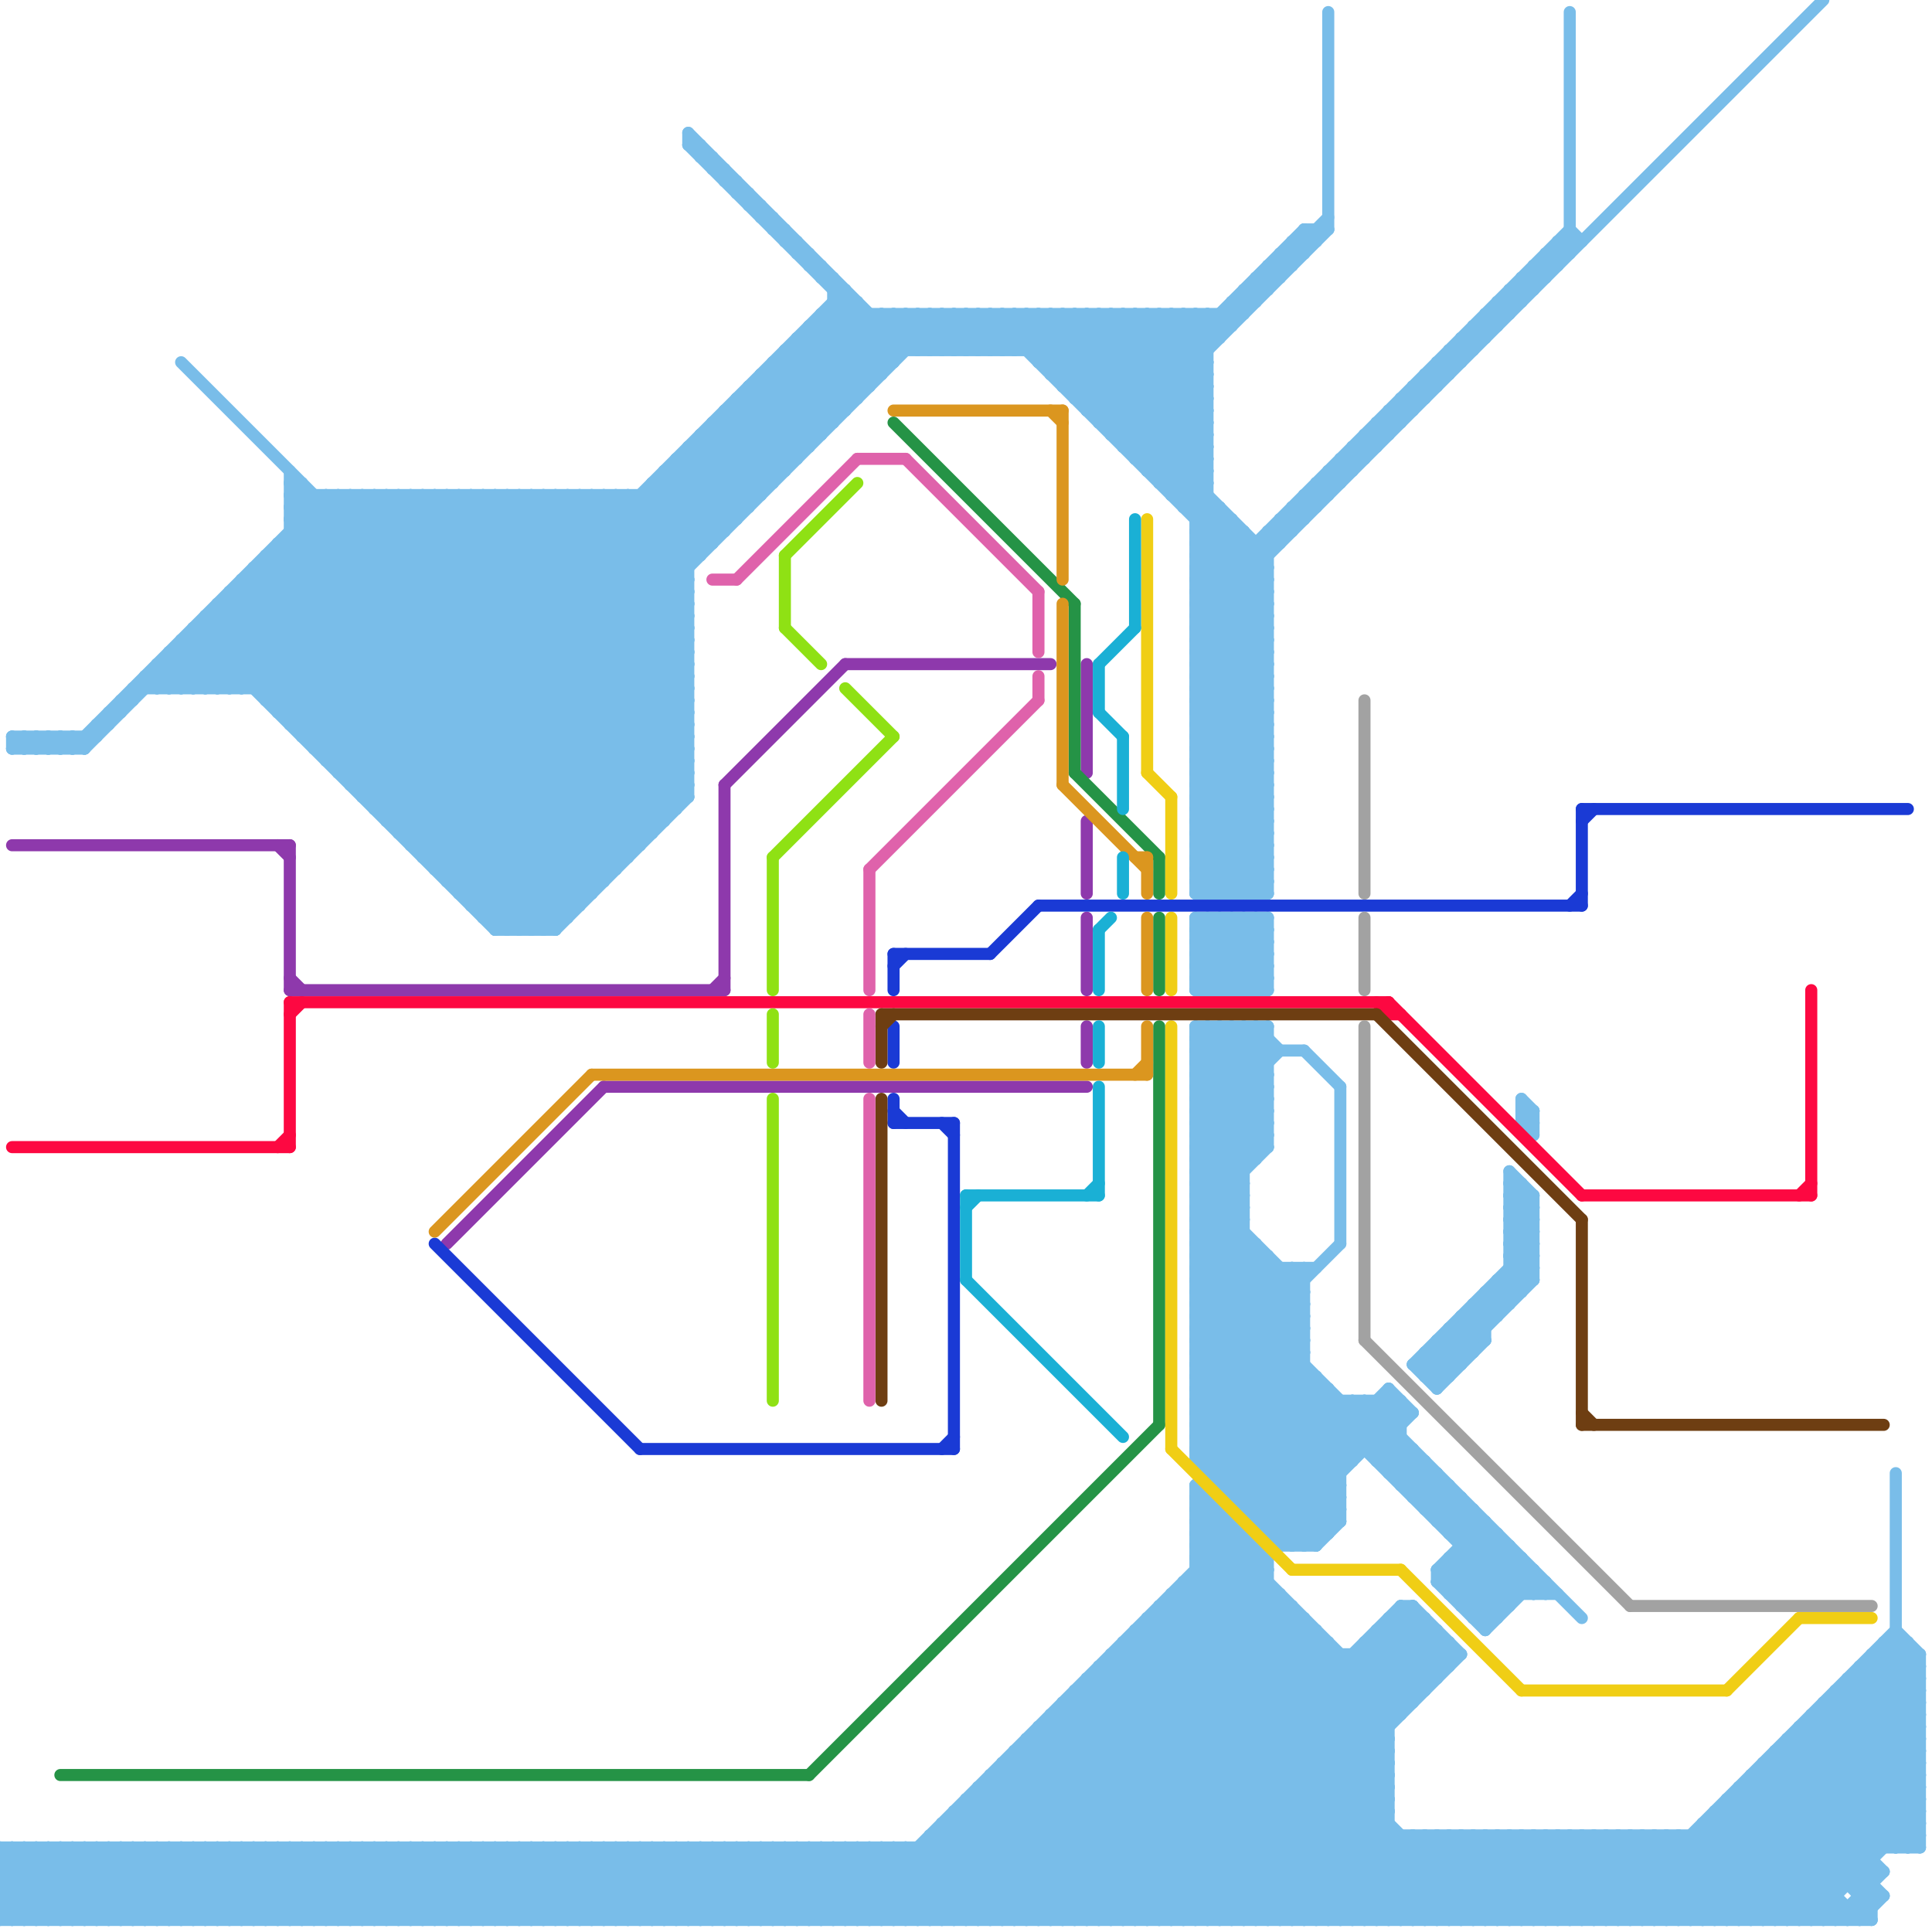 
<svg version="1.1" xmlns="http://www.w3.org/2000/svg" viewBox="0 0 160 160">
<style>line { stroke-width: 1; fill: none; stroke-linecap: round; stroke-linejoin: round; } .c0 { stroke: #79bde9 } .c1 { stroke: #8e39ac } .c2 { stroke: #fd0841 } .c3 { stroke: #259346 } .c4 { stroke: #f0ce15 } .c5 { stroke: #1a3ad5 } .c6 { stroke: #6e3e12 } .c7 { stroke: #a2a2a2 } .c8 { stroke: #db961f } .c9 { stroke: #df62ab } .c10 { stroke: #8fe114 } .c11 { stroke: #1ab0d5 }</style><line class="c0" x1="75" y1="153" x2="81" y2="159"/><line class="c0" x1="99" y1="104" x2="103" y2="100"/><line class="c0" x1="108" y1="41" x2="109" y2="42"/><line class="c0" x1="44" y1="159" x2="50" y2="153"/><line class="c0" x1="154" y1="156" x2="155" y2="155"/><line class="c0" x1="99" y1="44" x2="105" y2="50"/><line class="c0" x1="99" y1="124" x2="100" y2="124"/><line class="c0" x1="73" y1="26" x2="73" y2="31"/><line class="c0" x1="92" y1="159" x2="117" y2="134"/><line class="c0" x1="13" y1="55" x2="13" y2="57"/><line class="c0" x1="90" y1="139" x2="110" y2="159"/><line class="c0" x1="33" y1="68" x2="75" y2="26"/><line class="c0" x1="102" y1="82" x2="105" y2="79"/><line class="c0" x1="33" y1="41" x2="33" y2="69"/><line class="c0" x1="117" y1="32" x2="118" y2="33"/><line class="c0" x1="30" y1="41" x2="30" y2="66"/><line class="c0" x1="103" y1="24" x2="105" y2="24"/><line class="c0" x1="139" y1="152" x2="139" y2="159"/><line class="c0" x1="99" y1="98" x2="108" y2="107"/><line class="c0" x1="99" y1="64" x2="105" y2="64"/><line class="c0" x1="116" y1="133" x2="120" y2="137"/><line class="c0" x1="98" y1="131" x2="115" y2="148"/><line class="c0" x1="154" y1="157" x2="156" y2="157"/><line class="c0" x1="149" y1="159" x2="159" y2="149"/><line class="c0" x1="99" y1="81" x2="104" y2="76"/><line class="c0" x1="35" y1="71" x2="57" y2="49"/><line class="c0" x1="103" y1="76" x2="105" y2="78"/><line class="c0" x1="27" y1="41" x2="27" y2="63"/><line class="c0" x1="27" y1="153" x2="33" y2="159"/><line class="c0" x1="99" y1="117" x2="117" y2="117"/><line class="c0" x1="21" y1="47" x2="48" y2="74"/><line class="c0" x1="129" y1="20" x2="129" y2="22"/><line class="c0" x1="107" y1="42" x2="109" y2="42"/><line class="c0" x1="125" y1="128" x2="125" y2="133"/><line class="c0" x1="77" y1="159" x2="105" y2="131"/><line class="c0" x1="14" y1="55" x2="16" y2="57"/><line class="c0" x1="148" y1="159" x2="159" y2="148"/><line class="c0" x1="40" y1="76" x2="47" y2="76"/><line class="c0" x1="55" y1="153" x2="61" y2="159"/><line class="c0" x1="39" y1="75" x2="57" y2="57"/><line class="c0" x1="65" y1="29" x2="65" y2="39"/><line class="c0" x1="54" y1="40" x2="59" y2="45"/><line class="c0" x1="93" y1="136" x2="116" y2="159"/><line class="c0" x1="119" y1="30" x2="120" y2="31"/><line class="c0" x1="40" y1="153" x2="46" y2="159"/><line class="c0" x1="114" y1="121" x2="116" y2="119"/><line class="c0" x1="99" y1="82" x2="105" y2="82"/><line class="c0" x1="109" y1="40" x2="110" y2="41"/><line class="c0" x1="51" y1="41" x2="51" y2="72"/><line class="c0" x1="2" y1="61" x2="2" y2="62"/><line class="c0" x1="12" y1="56" x2="57" y2="56"/><line class="c0" x1="104" y1="76" x2="104" y2="82"/><line class="c0" x1="122" y1="152" x2="122" y2="159"/><line class="c0" x1="64" y1="30" x2="64" y2="40"/><line class="c0" x1="71" y1="153" x2="77" y2="159"/><line class="c0" x1="113" y1="116" x2="113" y2="120"/><line class="c0" x1="119" y1="130" x2="123" y2="126"/><line class="c0" x1="37" y1="153" x2="43" y2="159"/><line class="c0" x1="73" y1="153" x2="79" y2="159"/><line class="c0" x1="120" y1="132" x2="129" y2="132"/><line class="c0" x1="24" y1="153" x2="24" y2="159"/><line class="c0" x1="99" y1="85" x2="99" y2="121"/><line class="c0" x1="52" y1="41" x2="57" y2="46"/><line class="c0" x1="46" y1="41" x2="46" y2="77"/><line class="c0" x1="66" y1="153" x2="72" y2="159"/><line class="c0" x1="83" y1="146" x2="115" y2="146"/><line class="c0" x1="58" y1="12" x2="58" y2="13"/><line class="c0" x1="68" y1="153" x2="74" y2="159"/><line class="c0" x1="91" y1="138" x2="112" y2="159"/><line class="c0" x1="99" y1="63" x2="105" y2="63"/><line class="c0" x1="121" y1="28" x2="121" y2="30"/><line class="c0" x1="92" y1="137" x2="114" y2="159"/><line class="c0" x1="72" y1="26" x2="72" y2="32"/><line class="c0" x1="61" y1="15" x2="61" y2="16"/><line class="c0" x1="129" y1="152" x2="136" y2="159"/><line class="c0" x1="133" y1="152" x2="133" y2="159"/><line class="c0" x1="35" y1="70" x2="57" y2="48"/><line class="c0" x1="99" y1="50" x2="105" y2="56"/><line class="c0" x1="128" y1="159" x2="135" y2="152"/><line class="c0" x1="131" y1="152" x2="138" y2="159"/><line class="c0" x1="135" y1="152" x2="135" y2="159"/><line class="c0" x1="125" y1="97" x2="125" y2="108"/><line class="c0" x1="118" y1="114" x2="127" y2="105"/><line class="c0" x1="88" y1="26" x2="88" y2="32"/><line class="c0" x1="90" y1="34" x2="98" y2="26"/><line class="c0" x1="99" y1="95" x2="103" y2="99"/><line class="c0" x1="106" y1="21" x2="107" y2="22"/><line class="c0" x1="154" y1="159" x2="156" y2="157"/><line class="c0" x1="136" y1="152" x2="136" y2="159"/><line class="c0" x1="45" y1="77" x2="57" y2="65"/><line class="c0" x1="106" y1="159" x2="115" y2="150"/><line class="c0" x1="84" y1="26" x2="84" y2="29"/><line class="c0" x1="99" y1="51" x2="105" y2="57"/><line class="c0" x1="99" y1="106" x2="108" y2="106"/><line class="c0" x1="153" y1="159" x2="155" y2="157"/><line class="c0" x1="53" y1="159" x2="59" y2="153"/><line class="c0" x1="99" y1="96" x2="103" y2="100"/><line class="c0" x1="63" y1="31" x2="73" y2="31"/><line class="c0" x1="120" y1="152" x2="120" y2="159"/><line class="c0" x1="71" y1="25" x2="71" y2="33"/><line class="c0" x1="139" y1="159" x2="159" y2="139"/><line class="c0" x1="122" y1="134" x2="124" y2="134"/><line class="c0" x1="49" y1="41" x2="57" y2="49"/><line class="c0" x1="31" y1="66" x2="71" y2="26"/><line class="c0" x1="102" y1="76" x2="105" y2="79"/><line class="c0" x1="35" y1="71" x2="52" y2="71"/><line class="c0" x1="99" y1="107" x2="112" y2="120"/><line class="c0" x1="99" y1="71" x2="105" y2="71"/><line class="c0" x1="100" y1="74" x2="105" y2="69"/><line class="c0" x1="87" y1="142" x2="116" y2="142"/><line class="c0" x1="41" y1="77" x2="46" y2="77"/><line class="c0" x1="20" y1="153" x2="20" y2="159"/><line class="c0" x1="112" y1="116" x2="112" y2="121"/><line class="c0" x1="28" y1="64" x2="51" y2="41"/><line class="c0" x1="62" y1="153" x2="68" y2="159"/><line class="c0" x1="15" y1="53" x2="15" y2="57"/><line class="c0" x1="24" y1="44" x2="51" y2="71"/><line class="c0" x1="103" y1="76" x2="103" y2="82"/><line class="c0" x1="22" y1="153" x2="22" y2="159"/><line class="c0" x1="36" y1="72" x2="57" y2="51"/><line class="c0" x1="114" y1="116" x2="114" y2="121"/><line class="c0" x1="64" y1="153" x2="70" y2="159"/><line class="c0" x1="150" y1="143" x2="159" y2="152"/><line class="c0" x1="32" y1="41" x2="57" y2="66"/><line class="c0" x1="80" y1="26" x2="83" y2="29"/><line class="c0" x1="38" y1="153" x2="38" y2="159"/><line class="c0" x1="78" y1="29" x2="81" y2="26"/><line class="c0" x1="95" y1="26" x2="95" y2="39"/><line class="c0" x1="48" y1="153" x2="48" y2="159"/><line class="c0" x1="4" y1="153" x2="4" y2="159"/><line class="c0" x1="123" y1="26" x2="124" y2="27"/><line class="c0" x1="96" y1="26" x2="96" y2="40"/><line class="c0" x1="127" y1="92" x2="127" y2="94"/><line class="c0" x1="6" y1="159" x2="12" y2="153"/><line class="c0" x1="86" y1="143" x2="102" y2="159"/><line class="c0" x1="111" y1="38" x2="111" y2="40"/><line class="c0" x1="114" y1="121" x2="118" y2="121"/><line class="c0" x1="110" y1="115" x2="110" y2="127"/><line class="c0" x1="116" y1="122" x2="117" y2="121"/><line class="c0" x1="115" y1="122" x2="117" y2="120"/><line class="c0" x1="120" y1="126" x2="121" y2="125"/><line class="c0" x1="89" y1="140" x2="118" y2="140"/><line class="c0" x1="17" y1="51" x2="17" y2="57"/><line class="c0" x1="135" y1="159" x2="158" y2="136"/><line class="c0" x1="156" y1="136" x2="156" y2="153"/><line class="c0" x1="60" y1="15" x2="61" y2="15"/><line class="c0" x1="120" y1="131" x2="124" y2="127"/><line class="c0" x1="40" y1="76" x2="57" y2="59"/><line class="c0" x1="65" y1="19" x2="65" y2="20"/><line class="c0" x1="138" y1="152" x2="145" y2="159"/><line class="c0" x1="24" y1="159" x2="30" y2="153"/><line class="c0" x1="20" y1="49" x2="47" y2="76"/><line class="c0" x1="126" y1="92" x2="127" y2="93"/><line class="c0" x1="140" y1="152" x2="147" y2="159"/><line class="c0" x1="19" y1="49" x2="19" y2="57"/><line class="c0" x1="40" y1="41" x2="57" y2="58"/><line class="c0" x1="99" y1="70" x2="105" y2="70"/><line class="c0" x1="26" y1="159" x2="32" y2="153"/><line class="c0" x1="129" y1="20" x2="131" y2="20"/><line class="c0" x1="97" y1="40" x2="100" y2="37"/><line class="c0" x1="67" y1="153" x2="67" y2="159"/><line class="c0" x1="61" y1="153" x2="61" y2="159"/><line class="c0" x1="125" y1="24" x2="125" y2="26"/><line class="c0" x1="115" y1="115" x2="115" y2="122"/><line class="c0" x1="101" y1="85" x2="105" y2="89"/><line class="c0" x1="99" y1="57" x2="105" y2="63"/><line class="c0" x1="55" y1="39" x2="60" y2="44"/><line class="c0" x1="4" y1="61" x2="5" y2="62"/><line class="c0" x1="99" y1="73" x2="100" y2="74"/><line class="c0" x1="150" y1="159" x2="159" y2="150"/><line class="c0" x1="36" y1="71" x2="57" y2="50"/><line class="c0" x1="105" y1="44" x2="105" y2="74"/><line class="c0" x1="37" y1="159" x2="43" y2="153"/><line class="c0" x1="102" y1="124" x2="111" y2="124"/><line class="c0" x1="99" y1="50" x2="130" y2="19"/><line class="c0" x1="79" y1="151" x2="87" y2="159"/><line class="c0" x1="99" y1="58" x2="105" y2="64"/><line class="c0" x1="99" y1="113" x2="108" y2="113"/><line class="c0" x1="99" y1="53" x2="105" y2="47"/><line class="c0" x1="80" y1="150" x2="89" y2="159"/><line class="c0" x1="104" y1="23" x2="104" y2="25"/><line class="c0" x1="28" y1="41" x2="28" y2="64"/><line class="c0" x1="32" y1="68" x2="55" y2="68"/><line class="c0" x1="76" y1="26" x2="79" y2="29"/><line class="c0" x1="79" y1="150" x2="115" y2="150"/><line class="c0" x1="100" y1="76" x2="105" y2="81"/><line class="c0" x1="24" y1="43" x2="52" y2="71"/><line class="c0" x1="44" y1="77" x2="57" y2="64"/><line class="c0" x1="1" y1="62" x2="2" y2="61"/><line class="c0" x1="99" y1="77" x2="100" y2="76"/><line class="c0" x1="40" y1="75" x2="57" y2="58"/><line class="c0" x1="124" y1="159" x2="131" y2="152"/><line class="c0" x1="16" y1="52" x2="41" y2="77"/><line class="c0" x1="120" y1="111" x2="121" y2="112"/><line class="c0" x1="0" y1="159" x2="155" y2="159"/><line class="c0" x1="99" y1="78" x2="105" y2="78"/><line class="c0" x1="107" y1="133" x2="107" y2="159"/><line class="c0" x1="86" y1="143" x2="86" y2="159"/><line class="c0" x1="23" y1="45" x2="59" y2="45"/><line class="c0" x1="126" y1="159" x2="133" y2="152"/><line class="c0" x1="17" y1="52" x2="42" y2="77"/><line class="c0" x1="106" y1="43" x2="108" y2="43"/><line class="c0" x1="27" y1="63" x2="57" y2="63"/><line class="c0" x1="152" y1="140" x2="159" y2="147"/><line class="c0" x1="98" y1="159" x2="120" y2="137"/><line class="c0" x1="57" y1="37" x2="67" y2="37"/><line class="c0" x1="99" y1="81" x2="100" y2="82"/><line class="c0" x1="149" y1="143" x2="159" y2="153"/><line class="c0" x1="20" y1="159" x2="26" y2="153"/><line class="c0" x1="17" y1="153" x2="23" y2="159"/><line class="c0" x1="22" y1="159" x2="28" y2="153"/><line class="c0" x1="87" y1="31" x2="100" y2="31"/><line class="c0" x1="108" y1="41" x2="108" y2="43"/><line class="c0" x1="15" y1="159" x2="21" y2="153"/><line class="c0" x1="65" y1="153" x2="65" y2="159"/><line class="c0" x1="106" y1="128" x2="109" y2="128"/><line class="c0" x1="60" y1="153" x2="60" y2="159"/><line class="c0" x1="119" y1="30" x2="121" y2="30"/><line class="c0" x1="153" y1="139" x2="153" y2="156"/><line class="c0" x1="143" y1="149" x2="143" y2="159"/><line class="c0" x1="27" y1="63" x2="49" y2="41"/><line class="c0" x1="46" y1="77" x2="57" y2="66"/><line class="c0" x1="2" y1="61" x2="3" y2="62"/><line class="c0" x1="94" y1="159" x2="118" y2="135"/><line class="c0" x1="33" y1="159" x2="39" y2="153"/><line class="c0" x1="79" y1="150" x2="79" y2="159"/><line class="c0" x1="115" y1="122" x2="119" y2="122"/><line class="c0" x1="87" y1="143" x2="103" y2="159"/><line class="c0" x1="43" y1="159" x2="49" y2="153"/><line class="c0" x1="3" y1="61" x2="4" y2="62"/><line class="c0" x1="99" y1="123" x2="99" y2="159"/><line class="c0" x1="35" y1="159" x2="41" y2="153"/><line class="c0" x1="105" y1="22" x2="105" y2="24"/><line class="c0" x1="70" y1="153" x2="70" y2="159"/><line class="c0" x1="57" y1="12" x2="58" y2="12"/><line class="c0" x1="99" y1="47" x2="105" y2="53"/><line class="c0" x1="6" y1="62" x2="27" y2="41"/><line class="c0" x1="34" y1="159" x2="40" y2="153"/><line class="c0" x1="35" y1="41" x2="35" y2="71"/><line class="c0" x1="66" y1="28" x2="71" y2="33"/><line class="c0" x1="101" y1="123" x2="111" y2="123"/><line class="c0" x1="149" y1="143" x2="159" y2="143"/><line class="c0" x1="30" y1="159" x2="36" y2="153"/><line class="c0" x1="99" y1="92" x2="103" y2="96"/><line class="c0" x1="59" y1="159" x2="65" y2="153"/><line class="c0" x1="121" y1="28" x2="122" y2="29"/><line class="c0" x1="61" y1="159" x2="67" y2="153"/><line class="c0" x1="99" y1="26" x2="99" y2="74"/><line class="c0" x1="24" y1="44" x2="60" y2="44"/><line class="c0" x1="99" y1="101" x2="108" y2="110"/><line class="c0" x1="56" y1="159" x2="62" y2="153"/><line class="c0" x1="96" y1="133" x2="107" y2="133"/><line class="c0" x1="99" y1="67" x2="105" y2="67"/><line class="c0" x1="125" y1="152" x2="125" y2="159"/><line class="c0" x1="106" y1="21" x2="108" y2="21"/><line class="c0" x1="159" y1="137" x2="159" y2="153"/><line class="c0" x1="99" y1="113" x2="107" y2="105"/><line class="c0" x1="113" y1="137" x2="117" y2="141"/><line class="c0" x1="127" y1="152" x2="127" y2="159"/><line class="c0" x1="68" y1="23" x2="69" y2="23"/><line class="c0" x1="99" y1="120" x2="117" y2="120"/><line class="c0" x1="99" y1="93" x2="105" y2="87"/><line class="c0" x1="99" y1="89" x2="105" y2="95"/><line class="c0" x1="119" y1="30" x2="119" y2="32"/><line class="c0" x1="119" y1="111" x2="121" y2="113"/><line class="c0" x1="109" y1="40" x2="109" y2="42"/><line class="c0" x1="90" y1="140" x2="109" y2="159"/><line class="c0" x1="43" y1="77" x2="57" y2="63"/><line class="c0" x1="118" y1="114" x2="120" y2="114"/><line class="c0" x1="28" y1="153" x2="28" y2="159"/><line class="c0" x1="84" y1="146" x2="97" y2="159"/><line class="c0" x1="114" y1="120" x2="117" y2="117"/><line class="c0" x1="30" y1="153" x2="30" y2="159"/><line class="c0" x1="118" y1="112" x2="120" y2="114"/><line class="c0" x1="61" y1="33" x2="61" y2="43"/><line class="c0" x1="29" y1="153" x2="29" y2="159"/><line class="c0" x1="117" y1="120" x2="117" y2="124"/><line class="c0" x1="6" y1="61" x2="6" y2="62"/><line class="c0" x1="99" y1="102" x2="103" y2="98"/><line class="c0" x1="121" y1="109" x2="121" y2="113"/><line class="c0" x1="32" y1="67" x2="73" y2="26"/><line class="c0" x1="90" y1="33" x2="97" y2="26"/><line class="c0" x1="99" y1="46" x2="105" y2="52"/><line class="c0" x1="99" y1="131" x2="115" y2="147"/><line class="c0" x1="24" y1="60" x2="43" y2="41"/><line class="c0" x1="68" y1="27" x2="72" y2="31"/><line class="c0" x1="123" y1="108" x2="124" y2="109"/><line class="c0" x1="1" y1="61" x2="1" y2="62"/><line class="c0" x1="101" y1="85" x2="101" y2="123"/><line class="c0" x1="4" y1="159" x2="10" y2="153"/><line class="c0" x1="95" y1="39" x2="100" y2="39"/><line class="c0" x1="104" y1="45" x2="104" y2="74"/><line class="c0" x1="102" y1="85" x2="102" y2="124"/><line class="c0" x1="57" y1="37" x2="57" y2="66"/><line class="c0" x1="41" y1="76" x2="57" y2="60"/><line class="c0" x1="72" y1="153" x2="78" y2="159"/><line class="c0" x1="106" y1="21" x2="106" y2="23"/><line class="c0" x1="72" y1="159" x2="103" y2="128"/><line class="c0" x1="99" y1="66" x2="105" y2="66"/><line class="c0" x1="121" y1="128" x2="125" y2="128"/><line class="c0" x1="104" y1="82" x2="105" y2="81"/><line class="c0" x1="12" y1="153" x2="12" y2="159"/><line class="c0" x1="90" y1="26" x2="90" y2="34"/><line class="c0" x1="105" y1="44" x2="107" y2="44"/><line class="c0" x1="64" y1="31" x2="68" y2="35"/><line class="c0" x1="113" y1="136" x2="117" y2="140"/><line class="c0" x1="16" y1="57" x2="32" y2="41"/><line class="c0" x1="99" y1="92" x2="105" y2="86"/><line class="c0" x1="54" y1="41" x2="58" y2="45"/><line class="c0" x1="127" y1="130" x2="127" y2="132"/><line class="c0" x1="58" y1="159" x2="64" y2="153"/><line class="c0" x1="52" y1="159" x2="58" y2="153"/><line class="c0" x1="117" y1="152" x2="124" y2="159"/><line class="c0" x1="99" y1="52" x2="151" y2="0"/><line class="c0" x1="126" y1="92" x2="127" y2="92"/><line class="c0" x1="16" y1="52" x2="16" y2="57"/><line class="c0" x1="19" y1="50" x2="46" y2="77"/><line class="c0" x1="14" y1="153" x2="20" y2="159"/><line class="c0" x1="128" y1="21" x2="130" y2="21"/><line class="c0" x1="13" y1="153" x2="19" y2="159"/><line class="c0" x1="62" y1="32" x2="62" y2="42"/><line class="c0" x1="30" y1="66" x2="57" y2="66"/><line class="c0" x1="123" y1="107" x2="124" y2="108"/><line class="c0" x1="81" y1="159" x2="107" y2="133"/><line class="c0" x1="15" y1="153" x2="21" y2="159"/><line class="c0" x1="99" y1="111" x2="105" y2="105"/><line class="c0" x1="130" y1="152" x2="137" y2="159"/><line class="c0" x1="127" y1="22" x2="129" y2="22"/><line class="c0" x1="89" y1="26" x2="100" y2="37"/><line class="c0" x1="132" y1="152" x2="139" y2="159"/><line class="c0" x1="108" y1="41" x2="110" y2="41"/><line class="c0" x1="99" y1="74" x2="105" y2="74"/><line class="c0" x1="113" y1="136" x2="113" y2="159"/><line class="c0" x1="120" y1="129" x2="126" y2="129"/><line class="c0" x1="60" y1="34" x2="65" y2="39"/><line class="c0" x1="99" y1="61" x2="105" y2="61"/><line class="c0" x1="58" y1="36" x2="58" y2="46"/><line class="c0" x1="77" y1="152" x2="77" y2="159"/><line class="c0" x1="151" y1="159" x2="152" y2="158"/><line class="c0" x1="28" y1="153" x2="34" y2="159"/><line class="c0" x1="99" y1="48" x2="103" y2="44"/><line class="c0" x1="122" y1="27" x2="122" y2="29"/><line class="c0" x1="65" y1="30" x2="69" y2="34"/><line class="c0" x1="97" y1="26" x2="97" y2="41"/><line class="c0" x1="12" y1="56" x2="13" y2="57"/><line class="c0" x1="51" y1="41" x2="57" y2="47"/><line class="c0" x1="98" y1="26" x2="98" y2="42"/><line class="c0" x1="114" y1="135" x2="118" y2="139"/><line class="c0" x1="99" y1="86" x2="105" y2="92"/><line class="c0" x1="99" y1="53" x2="105" y2="59"/><line class="c0" x1="103" y1="24" x2="103" y2="26"/><line class="c0" x1="99" y1="108" x2="108" y2="108"/><line class="c0" x1="99" y1="118" x2="116" y2="118"/><line class="c0" x1="129" y1="20" x2="130" y2="21"/><line class="c0" x1="99" y1="105" x2="126" y2="132"/><line class="c0" x1="74" y1="159" x2="104" y2="129"/><line class="c0" x1="0" y1="157" x2="4" y2="153"/><line class="c0" x1="100" y1="85" x2="100" y2="122"/><line class="c0" x1="114" y1="136" x2="118" y2="140"/><line class="c0" x1="8" y1="60" x2="9" y2="60"/><line class="c0" x1="116" y1="159" x2="123" y2="152"/><line class="c0" x1="123" y1="152" x2="123" y2="159"/><line class="c0" x1="118" y1="159" x2="125" y2="152"/><line class="c0" x1="0" y1="154" x2="155" y2="154"/><line class="c0" x1="102" y1="25" x2="103" y2="26"/><line class="c0" x1="118" y1="152" x2="118" y2="159"/><line class="c0" x1="75" y1="159" x2="111" y2="123"/><line class="c0" x1="99" y1="79" x2="102" y2="82"/><line class="c0" x1="84" y1="26" x2="105" y2="47"/><line class="c0" x1="91" y1="35" x2="100" y2="35"/><line class="c0" x1="25" y1="40" x2="25" y2="61"/><line class="c0" x1="99" y1="129" x2="112" y2="116"/><line class="c0" x1="99" y1="118" x2="109" y2="128"/><line class="c0" x1="99" y1="60" x2="105" y2="60"/><line class="c0" x1="122" y1="108" x2="122" y2="112"/><line class="c0" x1="70" y1="159" x2="102" y2="127"/><line class="c0" x1="56" y1="39" x2="60" y2="43"/><line class="c0" x1="134" y1="159" x2="157" y2="136"/><line class="c0" x1="67" y1="27" x2="102" y2="27"/><line class="c0" x1="9" y1="59" x2="9" y2="60"/><line class="c0" x1="103" y1="127" x2="103" y2="159"/><line class="c0" x1="99" y1="85" x2="105" y2="91"/><line class="c0" x1="120" y1="29" x2="120" y2="31"/><line class="c0" x1="63" y1="32" x2="67" y2="36"/><line class="c0" x1="23" y1="46" x2="50" y2="73"/><line class="c0" x1="0" y1="156" x2="3" y2="153"/><line class="c0" x1="126" y1="91" x2="126" y2="93"/><line class="c0" x1="47" y1="41" x2="57" y2="51"/><line class="c0" x1="99" y1="123" x2="105" y2="129"/><line class="c0" x1="87" y1="142" x2="87" y2="159"/><line class="c0" x1="37" y1="73" x2="50" y2="73"/><line class="c0" x1="8" y1="153" x2="8" y2="159"/><line class="c0" x1="87" y1="26" x2="100" y2="39"/><line class="c0" x1="31" y1="67" x2="56" y2="67"/><line class="c0" x1="82" y1="26" x2="105" y2="49"/><line class="c0" x1="10" y1="153" x2="10" y2="159"/><line class="c0" x1="96" y1="133" x2="96" y2="159"/><line class="c0" x1="65" y1="29" x2="70" y2="34"/><line class="c0" x1="3" y1="153" x2="3" y2="159"/><line class="c0" x1="37" y1="73" x2="57" y2="53"/><line class="c0" x1="115" y1="134" x2="118" y2="134"/><line class="c0" x1="99" y1="115" x2="111" y2="103"/><line class="c0" x1="95" y1="134" x2="95" y2="159"/><line class="c0" x1="81" y1="148" x2="115" y2="148"/><line class="c0" x1="112" y1="159" x2="119" y2="152"/><line class="c0" x1="64" y1="30" x2="69" y2="35"/><line class="c0" x1="99" y1="103" x2="103" y2="99"/><line class="c0" x1="99" y1="117" x2="109" y2="127"/><line class="c0" x1="92" y1="137" x2="92" y2="159"/><line class="c0" x1="14" y1="54" x2="14" y2="57"/><line class="c0" x1="99" y1="104" x2="127" y2="132"/><line class="c0" x1="24" y1="39" x2="24" y2="60"/><line class="c0" x1="63" y1="153" x2="69" y2="159"/><line class="c0" x1="23" y1="153" x2="23" y2="159"/><line class="c0" x1="141" y1="151" x2="141" y2="159"/><line class="c0" x1="45" y1="41" x2="45" y2="77"/><line class="c0" x1="0" y1="155" x2="2" y2="153"/><line class="c0" x1="18" y1="57" x2="34" y2="41"/><line class="c0" x1="125" y1="159" x2="132" y2="152"/><line class="c0" x1="128" y1="152" x2="135" y2="159"/><line class="c0" x1="155" y1="137" x2="159" y2="137"/><line class="c0" x1="99" y1="112" x2="106" y2="105"/><line class="c0" x1="106" y1="132" x2="106" y2="159"/><line class="c0" x1="100" y1="122" x2="111" y2="122"/><line class="c0" x1="127" y1="159" x2="134" y2="152"/><line class="c0" x1="32" y1="159" x2="38" y2="153"/><line class="c0" x1="95" y1="26" x2="100" y2="31"/><line class="c0" x1="148" y1="145" x2="156" y2="153"/><line class="c0" x1="92" y1="26" x2="92" y2="36"/><line class="c0" x1="76" y1="153" x2="76" y2="159"/><line class="c0" x1="99" y1="127" x2="110" y2="116"/><line class="c0" x1="154" y1="138" x2="159" y2="138"/><line class="c0" x1="83" y1="26" x2="83" y2="29"/><line class="c0" x1="21" y1="47" x2="57" y2="47"/><line class="c0" x1="114" y1="35" x2="116" y2="35"/><line class="c0" x1="56" y1="38" x2="61" y2="43"/><line class="c0" x1="99" y1="126" x2="115" y2="142"/><line class="c0" x1="30" y1="65" x2="70" y2="25"/><line class="c0" x1="24" y1="41" x2="53" y2="70"/><line class="c0" x1="50" y1="159" x2="56" y2="153"/><line class="c0" x1="78" y1="26" x2="78" y2="29"/><line class="c0" x1="125" y1="102" x2="127" y2="100"/><line class="c0" x1="111" y1="38" x2="112" y2="39"/><line class="c0" x1="22" y1="58" x2="39" y2="41"/><line class="c0" x1="80" y1="26" x2="80" y2="29"/><line class="c0" x1="14" y1="54" x2="17" y2="57"/><line class="c0" x1="6" y1="153" x2="6" y2="159"/><line class="c0" x1="18" y1="50" x2="57" y2="50"/><line class="c0" x1="1" y1="153" x2="1" y2="159"/><line class="c0" x1="57" y1="11" x2="57" y2="12"/><line class="c0" x1="151" y1="142" x2="159" y2="150"/><line class="c0" x1="100" y1="26" x2="101" y2="27"/><line class="c0" x1="114" y1="159" x2="121" y2="152"/><line class="c0" x1="109" y1="114" x2="109" y2="128"/><line class="c0" x1="154" y1="158" x2="155" y2="159"/><line class="c0" x1="39" y1="75" x2="48" y2="75"/><line class="c0" x1="8" y1="153" x2="14" y2="159"/><line class="c0" x1="19" y1="153" x2="19" y2="159"/><line class="c0" x1="86" y1="29" x2="89" y2="26"/><line class="c0" x1="99" y1="51" x2="130" y2="20"/><line class="c0" x1="150" y1="142" x2="159" y2="151"/><line class="c0" x1="75" y1="26" x2="78" y2="29"/><line class="c0" x1="141" y1="151" x2="159" y2="151"/><line class="c0" x1="23" y1="45" x2="23" y2="59"/><line class="c0" x1="0" y1="155" x2="156" y2="155"/><line class="c0" x1="99" y1="49" x2="105" y2="55"/><line class="c0" x1="109" y1="128" x2="111" y2="126"/><line class="c0" x1="94" y1="136" x2="117" y2="159"/><line class="c0" x1="31" y1="41" x2="56" y2="66"/><line class="c0" x1="26" y1="61" x2="46" y2="41"/><line class="c0" x1="45" y1="153" x2="45" y2="159"/><line class="c0" x1="29" y1="41" x2="55" y2="67"/><line class="c0" x1="130" y1="19" x2="131" y2="20"/><line class="c0" x1="3" y1="159" x2="9" y2="153"/><line class="c0" x1="92" y1="36" x2="110" y2="18"/><line class="c0" x1="78" y1="26" x2="81" y2="29"/><line class="c0" x1="11" y1="153" x2="11" y2="159"/><line class="c0" x1="24" y1="40" x2="53" y2="69"/><line class="c0" x1="150" y1="142" x2="150" y2="159"/><line class="c0" x1="47" y1="153" x2="47" y2="159"/><line class="c0" x1="155" y1="138" x2="159" y2="142"/><line class="c0" x1="126" y1="23" x2="128" y2="23"/><line class="c0" x1="5" y1="159" x2="11" y2="153"/><line class="c0" x1="46" y1="153" x2="46" y2="159"/><line class="c0" x1="125" y1="101" x2="127" y2="99"/><line class="c0" x1="40" y1="153" x2="40" y2="159"/><line class="c0" x1="100" y1="82" x2="105" y2="77"/><line class="c0" x1="10" y1="58" x2="10" y2="59"/><line class="c0" x1="99" y1="82" x2="105" y2="76"/><line class="c0" x1="118" y1="134" x2="118" y2="140"/><line class="c0" x1="83" y1="147" x2="95" y2="159"/><line class="c0" x1="20" y1="48" x2="47" y2="75"/><line class="c0" x1="99" y1="103" x2="108" y2="112"/><line class="c0" x1="99" y1="121" x2="106" y2="128"/><line class="c0" x1="93" y1="26" x2="93" y2="37"/><line class="c0" x1="87" y1="142" x2="104" y2="159"/><line class="c0" x1="53" y1="41" x2="53" y2="70"/><line class="c0" x1="20" y1="48" x2="20" y2="57"/><line class="c0" x1="66" y1="21" x2="67" y2="21"/><line class="c0" x1="85" y1="144" x2="85" y2="159"/><line class="c0" x1="23" y1="59" x2="41" y2="41"/><line class="c0" x1="99" y1="56" x2="105" y2="56"/><line class="c0" x1="19" y1="49" x2="46" y2="76"/><line class="c0" x1="122" y1="125" x2="122" y2="134"/><line class="c0" x1="76" y1="26" x2="76" y2="29"/><line class="c0" x1="41" y1="159" x2="47" y2="153"/><line class="c0" x1="16" y1="159" x2="22" y2="153"/><line class="c0" x1="55" y1="39" x2="65" y2="39"/><line class="c0" x1="151" y1="141" x2="159" y2="149"/><line class="c0" x1="18" y1="159" x2="24" y2="153"/><line class="c0" x1="99" y1="94" x2="105" y2="94"/><line class="c0" x1="104" y1="85" x2="104" y2="96"/><line class="c0" x1="80" y1="159" x2="106" y2="133"/><line class="c0" x1="123" y1="135" x2="127" y2="131"/><line class="c0" x1="106" y1="43" x2="106" y2="45"/><line class="c0" x1="69" y1="159" x2="75" y2="153"/><line class="c0" x1="118" y1="31" x2="120" y2="31"/><line class="c0" x1="7" y1="62" x2="28" y2="41"/><line class="c0" x1="6" y1="153" x2="12" y2="159"/><line class="c0" x1="79" y1="26" x2="82" y2="29"/><line class="c0" x1="117" y1="133" x2="117" y2="141"/><line class="c0" x1="82" y1="147" x2="115" y2="147"/><line class="c0" x1="39" y1="41" x2="39" y2="75"/><line class="c0" x1="66" y1="20" x2="66" y2="21"/><line class="c0" x1="23" y1="58" x2="40" y2="41"/><line class="c0" x1="74" y1="26" x2="77" y2="29"/><line class="c0" x1="32" y1="153" x2="38" y2="159"/><line class="c0" x1="26" y1="153" x2="32" y2="159"/><line class="c0" x1="1" y1="159" x2="7" y2="153"/><line class="c0" x1="64" y1="18" x2="64" y2="19"/><line class="c0" x1="84" y1="145" x2="84" y2="159"/><line class="c0" x1="94" y1="135" x2="118" y2="159"/><line class="c0" x1="89" y1="141" x2="107" y2="159"/><line class="c0" x1="89" y1="159" x2="111" y2="137"/><line class="c0" x1="88" y1="141" x2="106" y2="159"/><line class="c0" x1="120" y1="110" x2="123" y2="110"/><line class="c0" x1="55" y1="40" x2="59" y2="44"/><line class="c0" x1="126" y1="91" x2="127" y2="92"/><line class="c0" x1="104" y1="74" x2="105" y2="73"/><line class="c0" x1="8" y1="60" x2="8" y2="61"/><line class="c0" x1="76" y1="159" x2="105" y2="130"/><line class="c0" x1="28" y1="41" x2="55" y2="68"/><line class="c0" x1="16" y1="153" x2="22" y2="159"/><line class="c0" x1="54" y1="153" x2="54" y2="159"/><line class="c0" x1="123" y1="134" x2="127" y2="130"/><line class="c0" x1="12" y1="159" x2="18" y2="153"/><line class="c0" x1="9" y1="153" x2="15" y2="159"/><line class="c0" x1="148" y1="144" x2="159" y2="144"/><line class="c0" x1="125" y1="105" x2="127" y2="105"/><line class="c0" x1="56" y1="153" x2="56" y2="159"/><line class="c0" x1="45" y1="153" x2="51" y2="159"/><line class="c0" x1="14" y1="159" x2="20" y2="153"/><line class="c0" x1="11" y1="153" x2="17" y2="159"/><line class="c0" x1="47" y1="153" x2="53" y2="159"/><line class="c0" x1="57" y1="153" x2="57" y2="159"/><line class="c0" x1="153" y1="140" x2="159" y2="146"/><line class="c0" x1="99" y1="72" x2="101" y2="74"/><line class="c0" x1="91" y1="138" x2="91" y2="159"/><line class="c0" x1="147" y1="145" x2="159" y2="145"/><line class="c0" x1="93" y1="26" x2="100" y2="33"/><line class="c0" x1="145" y1="147" x2="155" y2="157"/><line class="c0" x1="119" y1="126" x2="121" y2="124"/><line class="c0" x1="17" y1="51" x2="57" y2="51"/><line class="c0" x1="99" y1="47" x2="102" y2="44"/><line class="c0" x1="28" y1="64" x2="57" y2="64"/><line class="c0" x1="25" y1="159" x2="31" y2="153"/><line class="c0" x1="85" y1="144" x2="115" y2="144"/><line class="c0" x1="59" y1="35" x2="64" y2="40"/><line class="c0" x1="92" y1="26" x2="100" y2="34"/><line class="c0" x1="119" y1="115" x2="123" y2="111"/><line class="c0" x1="110" y1="136" x2="110" y2="159"/><line class="c0" x1="120" y1="110" x2="122" y2="112"/><line class="c0" x1="63" y1="31" x2="63" y2="41"/><line class="c0" x1="99" y1="88" x2="105" y2="94"/><line class="c0" x1="73" y1="159" x2="116" y2="116"/><line class="c0" x1="121" y1="127" x2="122" y2="126"/><line class="c0" x1="120" y1="127" x2="122" y2="125"/><line class="c0" x1="99" y1="80" x2="101" y2="82"/><line class="c0" x1="142" y1="150" x2="142" y2="159"/><line class="c0" x1="99" y1="96" x2="104" y2="96"/><line class="c0" x1="99" y1="58" x2="105" y2="58"/><line class="c0" x1="12" y1="153" x2="18" y2="159"/><line class="c0" x1="84" y1="145" x2="98" y2="159"/><line class="c0" x1="99" y1="69" x2="104" y2="74"/><line class="c0" x1="89" y1="140" x2="108" y2="159"/><line class="c0" x1="61" y1="33" x2="66" y2="38"/><line class="c0" x1="41" y1="153" x2="47" y2="159"/><line class="c0" x1="83" y1="146" x2="96" y2="159"/><line class="c0" x1="99" y1="45" x2="105" y2="51"/><line class="c0" x1="7" y1="153" x2="13" y2="159"/><line class="c0" x1="43" y1="153" x2="49" y2="159"/><line class="c0" x1="42" y1="41" x2="42" y2="77"/><line class="c0" x1="116" y1="33" x2="117" y2="34"/><line class="c0" x1="99" y1="46" x2="102" y2="43"/><line class="c0" x1="105" y1="126" x2="115" y2="116"/><line class="c0" x1="122" y1="134" x2="126" y2="130"/><line class="c0" x1="44" y1="41" x2="44" y2="77"/><line class="c0" x1="31" y1="67" x2="72" y2="26"/><line class="c0" x1="89" y1="33" x2="96" y2="26"/><line class="c0" x1="100" y1="76" x2="100" y2="82"/><line class="c0" x1="67" y1="153" x2="73" y2="159"/><line class="c0" x1="48" y1="41" x2="48" y2="75"/><line class="c0" x1="103" y1="74" x2="105" y2="72"/><line class="c0" x1="102" y1="126" x2="102" y2="159"/><line class="c0" x1="102" y1="76" x2="102" y2="82"/><line class="c0" x1="69" y1="153" x2="75" y2="159"/><line class="c0" x1="25" y1="153" x2="31" y2="159"/><line class="c0" x1="20" y1="57" x2="36" y2="41"/><line class="c0" x1="99" y1="77" x2="104" y2="82"/><line class="c0" x1="99" y1="65" x2="105" y2="59"/><line class="c0" x1="99" y1="71" x2="102" y2="74"/><line class="c0" x1="99" y1="49" x2="103" y2="45"/><line class="c0" x1="54" y1="153" x2="60" y2="159"/><line class="c0" x1="102" y1="43" x2="102" y2="74"/><line class="c0" x1="22" y1="57" x2="38" y2="41"/><line class="c0" x1="118" y1="125" x2="122" y2="125"/><line class="c0" x1="114" y1="116" x2="116" y2="118"/><line class="c0" x1="99" y1="52" x2="105" y2="52"/><line class="c0" x1="91" y1="138" x2="120" y2="138"/><line class="c0" x1="108" y1="128" x2="111" y2="125"/><line class="c0" x1="63" y1="18" x2="64" y2="18"/><line class="c0" x1="99" y1="87" x2="105" y2="93"/><line class="c0" x1="99" y1="129" x2="115" y2="145"/><line class="c0" x1="115" y1="135" x2="119" y2="139"/><line class="c0" x1="94" y1="26" x2="94" y2="38"/><line class="c0" x1="111" y1="137" x2="111" y2="159"/><line class="c0" x1="131" y1="152" x2="131" y2="159"/><line class="c0" x1="99" y1="90" x2="105" y2="90"/><line class="c0" x1="49" y1="159" x2="55" y2="153"/><line class="c0" x1="87" y1="31" x2="92" y2="26"/><line class="c0" x1="78" y1="151" x2="115" y2="151"/><line class="c0" x1="125" y1="102" x2="127" y2="102"/><line class="c0" x1="99" y1="121" x2="112" y2="121"/><line class="c0" x1="148" y1="144" x2="157" y2="153"/><line class="c0" x1="107" y1="128" x2="111" y2="124"/><line class="c0" x1="118" y1="113" x2="119" y2="114"/><line class="c0" x1="82" y1="147" x2="82" y2="159"/><line class="c0" x1="121" y1="152" x2="121" y2="159"/><line class="c0" x1="117" y1="32" x2="117" y2="34"/><line class="c0" x1="121" y1="132" x2="125" y2="128"/><line class="c0" x1="62" y1="32" x2="67" y2="37"/><line class="c0" x1="18" y1="50" x2="45" y2="77"/><line class="c0" x1="155" y1="137" x2="155" y2="159"/><line class="c0" x1="122" y1="133" x2="126" y2="129"/><line class="c0" x1="103" y1="82" x2="105" y2="80"/><line class="c0" x1="119" y1="130" x2="127" y2="130"/><line class="c0" x1="51" y1="159" x2="57" y2="153"/><line class="c0" x1="116" y1="152" x2="116" y2="159"/><line class="c0" x1="153" y1="158" x2="153" y2="159"/><line class="c0" x1="154" y1="138" x2="154" y2="159"/><line class="c0" x1="59" y1="35" x2="59" y2="45"/><line class="c0" x1="99" y1="73" x2="105" y2="67"/><line class="c0" x1="99" y1="102" x2="103" y2="102"/><line class="c0" x1="78" y1="159" x2="105" y2="132"/><line class="c0" x1="93" y1="136" x2="93" y2="159"/><line class="c0" x1="29" y1="64" x2="52" y2="41"/><line class="c0" x1="102" y1="25" x2="104" y2="25"/><line class="c0" x1="90" y1="139" x2="90" y2="159"/><line class="c0" x1="134" y1="152" x2="134" y2="159"/><line class="c0" x1="117" y1="124" x2="121" y2="124"/><line class="c0" x1="85" y1="145" x2="99" y2="159"/><line class="c0" x1="115" y1="134" x2="119" y2="138"/><line class="c0" x1="120" y1="127" x2="124" y2="127"/><line class="c0" x1="125" y1="98" x2="127" y2="100"/><line class="c0" x1="21" y1="47" x2="21" y2="57"/><line class="c0" x1="103" y1="159" x2="115" y2="147"/><line class="c0" x1="99" y1="89" x2="105" y2="89"/><line class="c0" x1="62" y1="17" x2="63" y2="17"/><line class="c0" x1="33" y1="69" x2="54" y2="69"/><line class="c0" x1="60" y1="153" x2="66" y2="159"/><line class="c0" x1="99" y1="103" x2="104" y2="103"/><line class="c0" x1="99" y1="124" x2="105" y2="130"/><line class="c0" x1="157" y1="135" x2="159" y2="137"/><line class="c0" x1="123" y1="26" x2="125" y2="26"/><line class="c0" x1="129" y1="159" x2="136" y2="152"/><line class="c0" x1="88" y1="31" x2="93" y2="26"/><line class="c0" x1="99" y1="76" x2="105" y2="82"/><line class="c0" x1="125" y1="101" x2="127" y2="101"/><line class="c0" x1="34" y1="153" x2="34" y2="159"/><line class="c0" x1="113" y1="36" x2="115" y2="36"/><line class="c0" x1="113" y1="116" x2="131" y2="134"/><line class="c0" x1="9" y1="59" x2="10" y2="59"/><line class="c0" x1="120" y1="29" x2="121" y2="30"/><line class="c0" x1="99" y1="128" x2="115" y2="144"/><line class="c0" x1="36" y1="153" x2="36" y2="159"/><line class="c0" x1="2" y1="153" x2="2" y2="159"/><line class="c0" x1="119" y1="112" x2="120" y2="113"/><line class="c0" x1="125" y1="104" x2="127" y2="102"/><line class="c0" x1="83" y1="146" x2="83" y2="159"/><line class="c0" x1="99" y1="115" x2="110" y2="115"/><line class="c0" x1="113" y1="159" x2="120" y2="152"/><line class="c0" x1="141" y1="152" x2="148" y2="159"/><line class="c0" x1="99" y1="72" x2="105" y2="66"/><line class="c0" x1="99" y1="101" x2="103" y2="101"/><line class="c0" x1="147" y1="159" x2="159" y2="147"/><line class="c0" x1="105" y1="104" x2="105" y2="127"/><line class="c0" x1="123" y1="107" x2="123" y2="111"/><line class="c0" x1="108" y1="159" x2="115" y2="152"/><line class="c0" x1="136" y1="152" x2="143" y2="159"/><line class="c0" x1="99" y1="78" x2="103" y2="82"/><line class="c0" x1="99" y1="59" x2="105" y2="59"/><line class="c0" x1="99" y1="110" x2="105" y2="104"/><line class="c0" x1="92" y1="35" x2="108" y2="19"/><line class="c0" x1="60" y1="35" x2="64" y2="39"/><line class="c0" x1="107" y1="42" x2="107" y2="44"/><line class="c0" x1="87" y1="26" x2="87" y2="31"/><line class="c0" x1="3" y1="153" x2="9" y2="159"/><line class="c0" x1="88" y1="141" x2="88" y2="159"/><line class="c0" x1="85" y1="144" x2="100" y2="159"/><line class="c0" x1="110" y1="1" x2="110" y2="19"/><line class="c0" x1="116" y1="134" x2="120" y2="138"/><line class="c0" x1="127" y1="152" x2="134" y2="159"/><line class="c0" x1="79" y1="150" x2="88" y2="159"/><line class="c0" x1="75" y1="153" x2="75" y2="159"/><line class="c0" x1="120" y1="152" x2="127" y2="159"/><line class="c0" x1="130" y1="1" x2="130" y2="21"/><line class="c0" x1="118" y1="121" x2="118" y2="125"/><line class="c0" x1="86" y1="144" x2="101" y2="159"/><line class="c0" x1="103" y1="44" x2="103" y2="74"/><line class="c0" x1="99" y1="116" x2="116" y2="116"/><line class="c0" x1="37" y1="41" x2="57" y2="61"/><line class="c0" x1="124" y1="25" x2="126" y2="25"/><line class="c0" x1="102" y1="123" x2="110" y2="115"/><line class="c0" x1="16" y1="52" x2="57" y2="52"/><line class="c0" x1="151" y1="141" x2="159" y2="141"/><line class="c0" x1="125" y1="103" x2="127" y2="101"/><line class="c0" x1="93" y1="37" x2="100" y2="37"/><line class="c0" x1="92" y1="36" x2="100" y2="36"/><line class="c0" x1="58" y1="36" x2="63" y2="41"/><line class="c0" x1="25" y1="61" x2="57" y2="61"/><line class="c0" x1="126" y1="129" x2="126" y2="132"/><line class="c0" x1="26" y1="62" x2="47" y2="41"/><line class="c0" x1="122" y1="159" x2="129" y2="152"/><line class="c0" x1="91" y1="35" x2="100" y2="26"/><line class="c0" x1="71" y1="159" x2="115" y2="115"/><line class="c0" x1="27" y1="153" x2="27" y2="159"/><line class="c0" x1="64" y1="30" x2="74" y2="30"/><line class="c0" x1="43" y1="41" x2="57" y2="55"/><line class="c0" x1="44" y1="153" x2="50" y2="159"/><line class="c0" x1="138" y1="159" x2="159" y2="138"/><line class="c0" x1="109" y1="159" x2="116" y2="152"/><line class="c0" x1="54" y1="40" x2="64" y2="40"/><line class="c0" x1="99" y1="89" x2="103" y2="85"/><line class="c0" x1="24" y1="41" x2="63" y2="41"/><line class="c0" x1="99" y1="61" x2="105" y2="55"/><line class="c0" x1="27" y1="41" x2="54" y2="68"/><line class="c0" x1="99" y1="48" x2="105" y2="48"/><line class="c0" x1="141" y1="151" x2="149" y2="159"/><line class="c0" x1="55" y1="153" x2="55" y2="159"/><line class="c0" x1="84" y1="29" x2="87" y2="26"/><line class="c0" x1="0" y1="156" x2="155" y2="156"/><line class="c0" x1="95" y1="134" x2="108" y2="134"/><line class="c0" x1="11" y1="57" x2="11" y2="58"/><line class="c0" x1="60" y1="34" x2="60" y2="44"/><line class="c0" x1="99" y1="86" x2="105" y2="86"/><line class="c0" x1="25" y1="61" x2="45" y2="41"/><line class="c0" x1="120" y1="123" x2="120" y2="127"/><line class="c0" x1="105" y1="129" x2="105" y2="159"/><line class="c0" x1="69" y1="25" x2="71" y2="25"/><line class="c0" x1="98" y1="131" x2="105" y2="131"/><line class="c0" x1="115" y1="34" x2="117" y2="34"/><line class="c0" x1="67" y1="27" x2="67" y2="37"/><line class="c0" x1="99" y1="53" x2="105" y2="53"/><line class="c0" x1="29" y1="159" x2="35" y2="153"/><line class="c0" x1="6" y1="61" x2="7" y2="62"/><line class="c0" x1="117" y1="123" x2="118" y2="122"/><line class="c0" x1="73" y1="153" x2="73" y2="159"/><line class="c0" x1="152" y1="140" x2="159" y2="140"/><line class="c0" x1="31" y1="159" x2="37" y2="153"/><line class="c0" x1="126" y1="98" x2="126" y2="107"/><line class="c0" x1="158" y1="153" x2="159" y2="152"/><line class="c0" x1="1" y1="61" x2="2" y2="62"/><line class="c0" x1="74" y1="153" x2="74" y2="159"/><line class="c0" x1="56" y1="38" x2="66" y2="38"/><line class="c0" x1="68" y1="153" x2="68" y2="159"/><line class="c0" x1="63" y1="31" x2="68" y2="36"/><line class="c0" x1="156" y1="136" x2="158" y2="136"/><line class="c0" x1="149" y1="144" x2="158" y2="153"/><line class="c0" x1="81" y1="149" x2="91" y2="159"/><line class="c0" x1="157" y1="136" x2="159" y2="138"/><line class="c0" x1="75" y1="26" x2="75" y2="29"/><line class="c0" x1="57" y1="159" x2="63" y2="153"/><line class="c0" x1="145" y1="147" x2="159" y2="147"/><line class="c0" x1="91" y1="26" x2="100" y2="35"/><line class="c0" x1="99" y1="79" x2="102" y2="76"/><line class="c0" x1="99" y1="69" x2="105" y2="63"/><line class="c0" x1="105" y1="159" x2="115" y2="149"/><line class="c0" x1="99" y1="65" x2="105" y2="71"/><line class="c0" x1="42" y1="159" x2="48" y2="153"/><line class="c0" x1="99" y1="104" x2="105" y2="104"/><line class="c0" x1="10" y1="58" x2="11" y2="58"/><line class="c0" x1="99" y1="60" x2="105" y2="54"/><line class="c0" x1="120" y1="130" x2="124" y2="134"/><line class="c0" x1="126" y1="23" x2="126" y2="25"/><line class="c0" x1="99" y1="98" x2="105" y2="92"/><line class="c0" x1="81" y1="148" x2="81" y2="159"/><line class="c0" x1="99" y1="127" x2="103" y2="127"/><line class="c0" x1="116" y1="33" x2="116" y2="35"/><line class="c0" x1="105" y1="127" x2="110" y2="127"/><line class="c0" x1="69" y1="23" x2="69" y2="35"/><line class="c0" x1="78" y1="151" x2="78" y2="159"/><line class="c0" x1="119" y1="114" x2="127" y2="106"/><line class="c0" x1="99" y1="85" x2="105" y2="85"/><line class="c0" x1="29" y1="65" x2="57" y2="65"/><line class="c0" x1="26" y1="153" x2="26" y2="159"/><line class="c0" x1="101" y1="26" x2="102" y2="27"/><line class="c0" x1="99" y1="26" x2="101" y2="28"/><line class="c0" x1="40" y1="41" x2="40" y2="76"/><line class="c0" x1="106" y1="43" x2="107" y2="44"/><line class="c0" x1="84" y1="159" x2="108" y2="135"/><line class="c0" x1="43" y1="41" x2="43" y2="77"/><line class="c0" x1="155" y1="137" x2="159" y2="141"/><line class="c0" x1="0" y1="159" x2="6" y2="153"/><line class="c0" x1="58" y1="153" x2="64" y2="159"/><line class="c0" x1="54" y1="40" x2="54" y2="69"/><line class="c0" x1="117" y1="113" x2="127" y2="103"/><line class="c0" x1="115" y1="121" x2="116" y2="120"/><line class="c0" x1="2" y1="159" x2="8" y2="153"/><line class="c0" x1="121" y1="124" x2="121" y2="133"/><line class="c0" x1="88" y1="141" x2="117" y2="141"/><line class="c0" x1="30" y1="41" x2="56" y2="67"/><line class="c0" x1="99" y1="121" x2="108" y2="112"/><line class="c0" x1="118" y1="152" x2="125" y2="159"/><line class="c0" x1="9" y1="153" x2="9" y2="159"/><line class="c0" x1="99" y1="68" x2="105" y2="62"/><line class="c0" x1="107" y1="20" x2="109" y2="20"/><line class="c0" x1="99" y1="97" x2="103" y2="97"/><line class="c0" x1="53" y1="153" x2="59" y2="159"/><line class="c0" x1="94" y1="38" x2="100" y2="38"/><line class="c0" x1="64" y1="153" x2="64" y2="159"/><line class="c0" x1="22" y1="58" x2="57" y2="58"/><line class="c0" x1="98" y1="41" x2="100" y2="39"/><line class="c0" x1="72" y1="153" x2="72" y2="159"/><line class="c0" x1="99" y1="55" x2="105" y2="55"/><line class="c0" x1="99" y1="125" x2="116" y2="142"/><line class="c0" x1="125" y1="102" x2="127" y2="104"/><line class="c0" x1="42" y1="153" x2="48" y2="159"/><line class="c0" x1="55" y1="159" x2="61" y2="153"/><line class="c0" x1="121" y1="129" x2="125" y2="133"/><line class="c0" x1="99" y1="93" x2="105" y2="93"/><line class="c0" x1="74" y1="26" x2="74" y2="30"/><line class="c0" x1="16" y1="53" x2="20" y2="57"/><line class="c0" x1="99" y1="98" x2="103" y2="98"/><line class="c0" x1="150" y1="142" x2="159" y2="142"/><line class="c0" x1="89" y1="32" x2="95" y2="26"/><line class="c0" x1="88" y1="32" x2="94" y2="26"/><line class="c0" x1="96" y1="40" x2="100" y2="36"/><line class="c0" x1="124" y1="107" x2="125" y2="108"/><line class="c0" x1="119" y1="130" x2="123" y2="134"/><line class="c0" x1="146" y1="147" x2="156" y2="157"/><line class="c0" x1="66" y1="159" x2="72" y2="153"/><line class="c0" x1="10" y1="153" x2="16" y2="159"/><line class="c0" x1="125" y1="24" x2="127" y2="24"/><line class="c0" x1="145" y1="148" x2="155" y2="158"/><line class="c0" x1="101" y1="42" x2="101" y2="74"/><line class="c0" x1="68" y1="159" x2="74" y2="153"/><line class="c0" x1="157" y1="122" x2="157" y2="153"/><line class="c0" x1="67" y1="159" x2="73" y2="153"/><line class="c0" x1="5" y1="153" x2="11" y2="159"/><line class="c0" x1="80" y1="149" x2="115" y2="149"/><line class="c0" x1="114" y1="135" x2="114" y2="159"/><line class="c0" x1="116" y1="133" x2="116" y2="142"/><line class="c0" x1="151" y1="141" x2="151" y2="159"/><line class="c0" x1="99" y1="111" x2="111" y2="123"/><line class="c0" x1="93" y1="36" x2="110" y2="19"/><line class="c0" x1="132" y1="152" x2="132" y2="159"/><line class="c0" x1="99" y1="120" x2="108" y2="111"/><line class="c0" x1="11" y1="57" x2="57" y2="57"/><line class="c0" x1="76" y1="29" x2="79" y2="26"/><line class="c0" x1="124" y1="106" x2="127" y2="106"/><line class="c0" x1="23" y1="153" x2="29" y2="159"/><line class="c0" x1="99" y1="54" x2="105" y2="54"/><line class="c0" x1="57" y1="37" x2="62" y2="42"/><line class="c0" x1="33" y1="153" x2="33" y2="159"/><line class="c0" x1="118" y1="112" x2="118" y2="114"/><line class="c0" x1="99" y1="127" x2="115" y2="143"/><line class="c0" x1="125" y1="101" x2="127" y2="103"/><line class="c0" x1="99" y1="128" x2="101" y2="126"/><line class="c0" x1="24" y1="153" x2="30" y2="159"/><line class="c0" x1="35" y1="153" x2="35" y2="159"/><line class="c0" x1="18" y1="153" x2="24" y2="159"/><line class="c0" x1="99" y1="92" x2="105" y2="92"/><line class="c0" x1="121" y1="133" x2="125" y2="129"/><line class="c0" x1="18" y1="50" x2="18" y2="57"/><line class="c0" x1="124" y1="127" x2="124" y2="134"/><line class="c0" x1="62" y1="33" x2="66" y2="37"/><line class="c0" x1="51" y1="153" x2="57" y2="159"/><line class="c0" x1="147" y1="146" x2="156" y2="155"/><line class="c0" x1="148" y1="144" x2="148" y2="159"/><line class="c0" x1="99" y1="109" x2="104" y2="104"/><line class="c0" x1="99" y1="120" x2="107" y2="128"/><line class="c0" x1="1" y1="61" x2="8" y2="61"/><line class="c0" x1="0" y1="153" x2="159" y2="153"/><line class="c0" x1="125" y1="104" x2="127" y2="104"/><line class="c0" x1="145" y1="147" x2="145" y2="159"/><line class="c0" x1="99" y1="130" x2="105" y2="130"/><line class="c0" x1="9" y1="159" x2="15" y2="153"/><line class="c0" x1="24" y1="59" x2="42" y2="41"/><line class="c0" x1="96" y1="39" x2="100" y2="35"/><line class="c0" x1="153" y1="139" x2="159" y2="139"/><line class="c0" x1="11" y1="159" x2="17" y2="153"/><line class="c0" x1="77" y1="153" x2="83" y2="159"/><line class="c0" x1="119" y1="130" x2="119" y2="131"/><line class="c0" x1="118" y1="125" x2="120" y2="123"/><line class="c0" x1="144" y1="148" x2="144" y2="159"/><line class="c0" x1="142" y1="159" x2="159" y2="142"/><line class="c0" x1="120" y1="110" x2="120" y2="114"/><line class="c0" x1="80" y1="149" x2="80" y2="159"/><line class="c0" x1="99" y1="45" x2="106" y2="45"/><line class="c0" x1="119" y1="152" x2="119" y2="159"/><line class="c0" x1="92" y1="137" x2="121" y2="137"/><line class="c0" x1="90" y1="34" x2="100" y2="34"/><line class="c0" x1="99" y1="110" x2="111" y2="122"/><line class="c0" x1="62" y1="16" x2="62" y2="17"/><line class="c0" x1="21" y1="57" x2="37" y2="41"/><line class="c0" x1="99" y1="62" x2="105" y2="62"/><line class="c0" x1="59" y1="35" x2="69" y2="35"/><line class="c0" x1="116" y1="33" x2="118" y2="33"/><line class="c0" x1="14" y1="54" x2="57" y2="54"/><line class="c0" x1="152" y1="140" x2="152" y2="159"/><line class="c0" x1="65" y1="159" x2="71" y2="153"/><line class="c0" x1="99" y1="61" x2="105" y2="67"/><line class="c0" x1="119" y1="135" x2="119" y2="139"/><line class="c0" x1="99" y1="56" x2="105" y2="50"/><line class="c0" x1="147" y1="145" x2="155" y2="153"/><line class="c0" x1="99" y1="91" x2="105" y2="91"/><line class="c0" x1="82" y1="159" x2="107" y2="134"/><line class="c0" x1="50" y1="41" x2="57" y2="48"/><line class="c0" x1="99" y1="108" x2="104" y2="103"/><line class="c0" x1="64" y1="19" x2="65" y2="19"/><line class="c0" x1="55" y1="39" x2="55" y2="68"/><line class="c0" x1="99" y1="88" x2="102" y2="85"/><line class="c0" x1="125" y1="103" x2="127" y2="103"/><line class="c0" x1="99" y1="129" x2="105" y2="129"/><line class="c0" x1="20" y1="153" x2="26" y2="159"/><line class="c0" x1="99" y1="81" x2="105" y2="81"/><line class="c0" x1="22" y1="153" x2="28" y2="159"/><line class="c0" x1="137" y1="152" x2="144" y2="159"/><line class="c0" x1="117" y1="124" x2="119" y2="122"/><line class="c0" x1="77" y1="152" x2="159" y2="152"/><line class="c0" x1="38" y1="153" x2="44" y2="159"/><line class="c0" x1="4" y1="153" x2="10" y2="159"/><line class="c0" x1="113" y1="136" x2="120" y2="136"/><line class="c0" x1="97" y1="132" x2="106" y2="132"/><line class="c0" x1="33" y1="153" x2="39" y2="159"/><line class="c0" x1="35" y1="153" x2="41" y2="159"/><line class="c0" x1="126" y1="23" x2="127" y2="24"/><line class="c0" x1="101" y1="76" x2="105" y2="80"/><line class="c0" x1="127" y1="99" x2="127" y2="106"/><line class="c0" x1="115" y1="115" x2="117" y2="117"/><line class="c0" x1="99" y1="64" x2="105" y2="58"/><line class="c0" x1="99" y1="76" x2="99" y2="82"/><line class="c0" x1="99" y1="60" x2="105" y2="66"/><line class="c0" x1="34" y1="69" x2="77" y2="26"/><line class="c0" x1="17" y1="57" x2="33" y2="41"/><line class="c0" x1="101" y1="76" x2="101" y2="82"/><line class="c0" x1="59" y1="153" x2="65" y2="159"/><line class="c0" x1="146" y1="146" x2="159" y2="146"/><line class="c0" x1="99" y1="100" x2="108" y2="109"/><line class="c0" x1="19" y1="57" x2="35" y2="41"/><line class="c0" x1="41" y1="41" x2="41" y2="77"/><line class="c0" x1="61" y1="153" x2="67" y2="159"/><line class="c0" x1="141" y1="159" x2="159" y2="141"/><line class="c0" x1="89" y1="140" x2="89" y2="159"/><line class="c0" x1="143" y1="149" x2="159" y2="149"/><line class="c0" x1="14" y1="57" x2="30" y2="41"/><line class="c0" x1="41" y1="41" x2="57" y2="57"/><line class="c0" x1="121" y1="159" x2="128" y2="152"/><line class="c0" x1="124" y1="152" x2="131" y2="159"/><line class="c0" x1="128" y1="152" x2="128" y2="159"/><line class="c0" x1="0" y1="156" x2="3" y2="159"/><line class="c0" x1="123" y1="159" x2="130" y2="152"/><line class="c0" x1="126" y1="152" x2="133" y2="159"/><line class="c0" x1="102" y1="25" x2="102" y2="27"/><line class="c0" x1="129" y1="152" x2="129" y2="159"/><line class="c0" x1="158" y1="136" x2="158" y2="153"/><line class="c0" x1="97" y1="132" x2="97" y2="159"/><line class="c0" x1="29" y1="65" x2="70" y2="24"/><line class="c0" x1="79" y1="26" x2="79" y2="29"/><line class="c0" x1="111" y1="38" x2="113" y2="38"/><line class="c0" x1="94" y1="135" x2="94" y2="159"/><line class="c0" x1="106" y1="105" x2="106" y2="128"/><line class="c0" x1="118" y1="31" x2="119" y2="32"/><line class="c0" x1="62" y1="32" x2="72" y2="32"/><line class="c0" x1="15" y1="54" x2="18" y2="57"/><line class="c0" x1="46" y1="159" x2="52" y2="153"/><line class="c0" x1="104" y1="76" x2="105" y2="77"/><line class="c0" x1="152" y1="159" x2="156" y2="155"/><line class="c0" x1="98" y1="42" x2="101" y2="42"/><line class="c0" x1="108" y1="19" x2="108" y2="21"/><line class="c0" x1="48" y1="159" x2="54" y2="153"/><line class="c0" x1="107" y1="105" x2="107" y2="128"/><line class="c0" x1="99" y1="68" x2="105" y2="74"/><line class="c0" x1="139" y1="152" x2="146" y2="159"/><line class="c0" x1="30" y1="66" x2="71" y2="25"/><line class="c0" x1="86" y1="30" x2="100" y2="30"/><line class="c0" x1="99" y1="116" x2="108" y2="107"/><line class="c0" x1="99" y1="63" x2="105" y2="57"/><line class="c0" x1="86" y1="143" x2="115" y2="143"/><line class="c0" x1="99" y1="125" x2="109" y2="115"/><line class="c0" x1="99" y1="50" x2="105" y2="50"/><line class="c0" x1="99" y1="101" x2="105" y2="95"/><line class="c0" x1="38" y1="41" x2="57" y2="60"/><line class="c0" x1="0" y1="158" x2="155" y2="158"/><line class="c0" x1="99" y1="43" x2="100" y2="42"/><line class="c0" x1="107" y1="105" x2="108" y2="106"/><line class="c0" x1="13" y1="153" x2="13" y2="159"/><line class="c0" x1="66" y1="28" x2="101" y2="28"/><line class="c0" x1="99" y1="88" x2="105" y2="88"/><line class="c0" x1="110" y1="159" x2="117" y2="152"/><line class="c0" x1="99" y1="115" x2="110" y2="126"/><line class="c0" x1="118" y1="113" x2="127" y2="104"/><line class="c0" x1="125" y1="100" x2="126" y2="99"/><line class="c0" x1="15" y1="153" x2="15" y2="159"/><line class="c0" x1="57" y1="153" x2="63" y2="159"/><line class="c0" x1="99" y1="70" x2="103" y2="74"/><line class="c0" x1="125" y1="100" x2="127" y2="100"/><line class="c0" x1="99" y1="51" x2="105" y2="51"/><line class="c0" x1="107" y1="20" x2="108" y2="21"/><line class="c0" x1="73" y1="26" x2="76" y2="29"/><line class="c0" x1="38" y1="74" x2="57" y2="55"/><line class="c0" x1="119" y1="125" x2="120" y2="124"/><line class="c0" x1="125" y1="105" x2="126" y2="106"/><line class="c0" x1="99" y1="114" x2="109" y2="114"/><line class="c0" x1="112" y1="37" x2="113" y2="38"/><line class="c0" x1="41" y1="153" x2="41" y2="159"/><line class="c0" x1="122" y1="152" x2="129" y2="159"/><line class="c0" x1="98" y1="131" x2="98" y2="159"/><line class="c0" x1="43" y1="153" x2="43" y2="159"/><line class="c0" x1="18" y1="51" x2="44" y2="77"/><line class="c0" x1="17" y1="51" x2="43" y2="77"/><line class="c0" x1="42" y1="41" x2="57" y2="56"/><line class="c0" x1="99" y1="71" x2="105" y2="65"/><line class="c0" x1="24" y1="42" x2="62" y2="42"/><line class="c0" x1="70" y1="153" x2="76" y2="159"/><line class="c0" x1="99" y1="100" x2="103" y2="100"/><line class="c0" x1="0" y1="153" x2="0" y2="159"/><line class="c0" x1="0" y1="155" x2="4" y2="159"/><line class="c0" x1="77" y1="26" x2="77" y2="29"/><line class="c0" x1="99" y1="109" x2="108" y2="109"/><line class="c0" x1="17" y1="159" x2="23" y2="153"/><line class="c0" x1="25" y1="153" x2="25" y2="159"/><line class="c0" x1="130" y1="159" x2="137" y2="152"/><line class="c0" x1="133" y1="152" x2="140" y2="159"/><line class="c0" x1="95" y1="39" x2="100" y2="34"/><line class="c0" x1="34" y1="41" x2="34" y2="70"/><line class="c0" x1="115" y1="134" x2="115" y2="159"/><line class="c0" x1="100" y1="85" x2="105" y2="90"/><line class="c0" x1="132" y1="159" x2="139" y2="152"/><line class="c0" x1="67" y1="28" x2="71" y2="32"/><line class="c0" x1="135" y1="152" x2="142" y2="159"/><line class="c0" x1="92" y1="138" x2="113" y2="159"/><line class="c0" x1="142" y1="151" x2="150" y2="159"/><line class="c0" x1="99" y1="80" x2="103" y2="76"/><line class="c0" x1="138" y1="152" x2="138" y2="159"/><line class="c0" x1="15" y1="53" x2="19" y2="57"/><line class="c0" x1="39" y1="159" x2="45" y2="153"/><line class="c0" x1="125" y1="99" x2="126" y2="98"/><line class="c0" x1="117" y1="133" x2="121" y2="137"/><line class="c0" x1="99" y1="44" x2="103" y2="44"/><line class="c0" x1="125" y1="99" x2="127" y2="99"/><line class="c0" x1="0" y1="157" x2="2" y2="159"/><line class="c0" x1="137" y1="152" x2="137" y2="159"/><line class="c0" x1="61" y1="16" x2="62" y2="16"/><line class="c0" x1="149" y1="143" x2="149" y2="159"/><line class="c0" x1="119" y1="111" x2="119" y2="115"/><line class="c0" x1="85" y1="26" x2="85" y2="29"/><line class="c0" x1="13" y1="55" x2="15" y2="57"/><line class="c0" x1="146" y1="146" x2="146" y2="159"/><line class="c0" x1="119" y1="126" x2="123" y2="126"/><line class="c0" x1="84" y1="145" x2="115" y2="145"/><line class="c0" x1="105" y1="22" x2="107" y2="22"/><line class="c0" x1="99" y1="114" x2="111" y2="126"/><line class="c0" x1="142" y1="150" x2="159" y2="150"/><line class="c0" x1="99" y1="70" x2="105" y2="64"/><line class="c0" x1="77" y1="26" x2="80" y2="29"/><line class="c0" x1="99" y1="99" x2="103" y2="99"/><line class="c0" x1="109" y1="19" x2="109" y2="20"/><line class="c0" x1="58" y1="36" x2="68" y2="36"/><line class="c0" x1="90" y1="139" x2="119" y2="139"/><line class="c0" x1="95" y1="135" x2="119" y2="159"/><line class="c0" x1="59" y1="36" x2="63" y2="40"/><line class="c0" x1="39" y1="153" x2="39" y2="159"/><line class="c0" x1="57" y1="12" x2="74" y2="29"/><line class="c0" x1="99" y1="57" x2="105" y2="57"/><line class="c0" x1="119" y1="159" x2="126" y2="152"/><line class="c0" x1="99" y1="130" x2="115" y2="146"/><line class="c0" x1="125" y1="104" x2="127" y2="106"/><line class="c0" x1="97" y1="159" x2="120" y2="136"/><line class="c0" x1="104" y1="103" x2="104" y2="126"/><line class="c0" x1="99" y1="56" x2="105" y2="62"/><line class="c0" x1="97" y1="26" x2="100" y2="29"/><line class="c0" x1="99" y1="95" x2="105" y2="95"/><line class="c0" x1="99" y1="87" x2="108" y2="87"/><line class="c0" x1="13" y1="159" x2="19" y2="153"/><line class="c0" x1="96" y1="26" x2="100" y2="30"/><line class="c0" x1="125" y1="98" x2="126" y2="98"/><line class="c0" x1="8" y1="159" x2="14" y2="153"/><line class="c0" x1="99" y1="119" x2="108" y2="128"/><line class="c0" x1="58" y1="153" x2="58" y2="159"/><line class="c0" x1="52" y1="153" x2="52" y2="159"/><line class="c0" x1="119" y1="111" x2="123" y2="111"/><line class="c0" x1="10" y1="159" x2="16" y2="153"/><line class="c0" x1="114" y1="35" x2="114" y2="37"/><line class="c0" x1="99" y1="76" x2="105" y2="76"/><line class="c0" x1="108" y1="19" x2="110" y2="19"/><line class="c0" x1="107" y1="159" x2="115" y2="151"/><line class="c0" x1="37" y1="41" x2="37" y2="73"/><line class="c0" x1="53" y1="153" x2="53" y2="159"/><line class="c0" x1="67" y1="27" x2="72" y2="32"/><line class="c0" x1="118" y1="112" x2="122" y2="112"/><line class="c0" x1="101" y1="122" x2="109" y2="114"/><line class="c0" x1="99" y1="128" x2="104" y2="128"/><line class="c0" x1="24" y1="42" x2="52" y2="70"/><line class="c0" x1="28" y1="159" x2="34" y2="153"/><line class="c0" x1="99" y1="113" x2="111" y2="125"/><line class="c0" x1="42" y1="153" x2="42" y2="159"/><line class="c0" x1="63" y1="153" x2="63" y2="159"/><line class="c0" x1="81" y1="26" x2="81" y2="29"/><line class="c0" x1="82" y1="148" x2="93" y2="159"/><line class="c0" x1="21" y1="159" x2="27" y2="153"/><line class="c0" x1="90" y1="159" x2="116" y2="133"/><line class="c0" x1="1" y1="62" x2="7" y2="62"/><line class="c0" x1="99" y1="77" x2="105" y2="77"/><line class="c0" x1="71" y1="153" x2="71" y2="159"/><line class="c0" x1="140" y1="159" x2="159" y2="140"/><line class="c0" x1="128" y1="21" x2="128" y2="23"/><line class="c0" x1="23" y1="159" x2="29" y2="153"/><line class="c0" x1="37" y1="153" x2="37" y2="159"/><line class="c0" x1="67" y1="22" x2="68" y2="22"/><line class="c0" x1="91" y1="159" x2="117" y2="133"/><line class="c0" x1="99" y1="64" x2="105" y2="70"/><line class="c0" x1="95" y1="134" x2="120" y2="159"/><line class="c0" x1="66" y1="153" x2="66" y2="159"/><line class="c0" x1="54" y1="159" x2="60" y2="153"/><line class="c0" x1="125" y1="103" x2="127" y2="105"/><line class="c0" x1="128" y1="131" x2="128" y2="132"/><line class="c0" x1="80" y1="149" x2="90" y2="159"/><line class="c0" x1="133" y1="159" x2="157" y2="135"/><line class="c0" x1="127" y1="22" x2="127" y2="24"/><line class="c0" x1="99" y1="59" x2="105" y2="53"/><line class="c0" x1="126" y1="93" x2="127" y2="92"/><line class="c0" x1="96" y1="134" x2="121" y2="159"/><line class="c0" x1="100" y1="159" x2="115" y2="144"/><line class="c0" x1="90" y1="26" x2="100" y2="36"/><line class="c0" x1="99" y1="97" x2="105" y2="91"/><line class="c0" x1="154" y1="139" x2="159" y2="144"/><line class="c0" x1="157" y1="153" x2="159" y2="151"/><line class="c0" x1="103" y1="125" x2="111" y2="125"/><line class="c0" x1="78" y1="151" x2="86" y2="159"/><line class="c0" x1="144" y1="148" x2="159" y2="148"/><line class="c0" x1="3" y1="62" x2="4" y2="61"/><line class="c0" x1="99" y1="47" x2="105" y2="47"/><line class="c0" x1="69" y1="26" x2="73" y2="30"/><line class="c0" x1="99" y1="106" x2="103" y2="102"/><line class="c0" x1="5" y1="62" x2="6" y2="61"/><line class="c0" x1="99" y1="159" x2="121" y2="137"/><line class="c0" x1="33" y1="69" x2="76" y2="26"/><line class="c0" x1="81" y1="26" x2="84" y2="29"/><line class="c0" x1="120" y1="136" x2="120" y2="138"/><line class="c0" x1="111" y1="90" x2="111" y2="103"/><line class="c0" x1="39" y1="153" x2="45" y2="159"/><line class="c0" x1="113" y1="36" x2="114" y2="37"/><line class="c0" x1="122" y1="109" x2="123" y2="110"/><line class="c0" x1="143" y1="150" x2="152" y2="159"/><line class="c0" x1="144" y1="149" x2="154" y2="159"/><line class="c0" x1="18" y1="153" x2="18" y2="159"/><line class="c0" x1="63" y1="17" x2="63" y2="18"/><line class="c0" x1="136" y1="159" x2="158" y2="137"/><line class="c0" x1="88" y1="142" x2="105" y2="159"/><line class="c0" x1="51" y1="153" x2="51" y2="159"/><line class="c0" x1="88" y1="32" x2="100" y2="32"/><line class="c0" x1="60" y1="34" x2="70" y2="34"/><line class="c0" x1="85" y1="159" x2="109" y2="135"/><line class="c0" x1="99" y1="67" x2="105" y2="61"/><line class="c0" x1="99" y1="63" x2="105" y2="69"/><line class="c0" x1="21" y1="153" x2="27" y2="159"/><line class="c0" x1="152" y1="141" x2="159" y2="148"/><line class="c0" x1="50" y1="153" x2="56" y2="159"/><line class="c0" x1="146" y1="146" x2="155" y2="155"/><line class="c0" x1="28" y1="63" x2="50" y2="41"/><line class="c0" x1="19" y1="159" x2="25" y2="153"/><line class="c0" x1="52" y1="153" x2="58" y2="159"/><line class="c0" x1="24" y1="40" x2="25" y2="40"/><line class="c0" x1="122" y1="108" x2="125" y2="108"/><line class="c0" x1="99" y1="96" x2="105" y2="90"/><line class="c0" x1="62" y1="153" x2="62" y2="159"/><line class="c0" x1="154" y1="138" x2="159" y2="143"/><line class="c0" x1="81" y1="148" x2="92" y2="159"/><line class="c0" x1="65" y1="29" x2="100" y2="29"/><line class="c0" x1="82" y1="147" x2="94" y2="159"/><line class="c0" x1="7" y1="61" x2="7" y2="62"/><line class="c0" x1="26" y1="62" x2="57" y2="62"/><line class="c0" x1="122" y1="27" x2="124" y2="27"/><line class="c0" x1="118" y1="31" x2="118" y2="33"/><line class="c0" x1="49" y1="41" x2="49" y2="74"/><line class="c0" x1="45" y1="159" x2="51" y2="153"/><line class="c0" x1="52" y1="41" x2="52" y2="71"/><line class="c0" x1="112" y1="37" x2="114" y2="37"/><line class="c0" x1="120" y1="129" x2="124" y2="133"/><line class="c0" x1="47" y1="159" x2="53" y2="153"/><line class="c0" x1="99" y1="46" x2="105" y2="46"/><line class="c0" x1="97" y1="133" x2="123" y2="159"/><line class="c0" x1="124" y1="106" x2="125" y2="107"/><line class="c0" x1="99" y1="105" x2="103" y2="101"/><line class="c0" x1="104" y1="85" x2="106" y2="87"/><line class="c0" x1="115" y1="116" x2="116" y2="117"/><line class="c0" x1="91" y1="139" x2="111" y2="159"/><line class="c0" x1="69" y1="25" x2="74" y2="30"/><line class="c0" x1="117" y1="152" x2="117" y2="159"/><line class="c0" x1="63" y1="159" x2="69" y2="153"/><line class="c0" x1="29" y1="41" x2="29" y2="65"/><line class="c0" x1="26" y1="41" x2="26" y2="62"/><line class="c0" x1="124" y1="25" x2="125" y2="26"/><line class="c0" x1="140" y1="152" x2="140" y2="159"/><line class="c0" x1="23" y1="59" x2="57" y2="59"/><line class="c0" x1="79" y1="159" x2="106" y2="132"/><line class="c0" x1="109" y1="135" x2="109" y2="159"/><line class="c0" x1="56" y1="38" x2="56" y2="67"/><line class="c0" x1="119" y1="131" x2="128" y2="131"/><line class="c0" x1="48" y1="41" x2="57" y2="50"/><line class="c0" x1="99" y1="66" x2="105" y2="60"/><line class="c0" x1="125" y1="152" x2="132" y2="159"/><line class="c0" x1="111" y1="116" x2="111" y2="126"/><line class="c0" x1="88" y1="26" x2="100" y2="38"/><line class="c0" x1="83" y1="26" x2="105" y2="48"/><line class="c0" x1="99" y1="65" x2="105" y2="65"/><line class="c0" x1="60" y1="14" x2="60" y2="15"/><line class="c0" x1="130" y1="152" x2="130" y2="159"/><line class="c0" x1="125" y1="100" x2="127" y2="102"/><line class="c0" x1="99" y1="52" x2="105" y2="58"/><line class="c0" x1="143" y1="149" x2="153" y2="159"/><line class="c0" x1="104" y1="23" x2="105" y2="24"/><line class="c0" x1="94" y1="135" x2="109" y2="135"/><line class="c0" x1="46" y1="153" x2="52" y2="159"/><line class="c0" x1="99" y1="90" x2="104" y2="95"/><line class="c0" x1="25" y1="60" x2="44" y2="41"/><line class="c0" x1="99" y1="97" x2="103" y2="101"/><line class="c0" x1="15" y1="30" x2="54" y2="69"/><line class="c0" x1="48" y1="153" x2="54" y2="159"/><line class="c0" x1="99" y1="123" x2="108" y2="114"/><line class="c0" x1="24" y1="42" x2="25" y2="41"/><line class="c0" x1="120" y1="29" x2="122" y2="29"/><line class="c0" x1="108" y1="105" x2="108" y2="128"/><line class="c0" x1="87" y1="159" x2="110" y2="136"/><line class="c0" x1="3" y1="61" x2="3" y2="62"/><line class="c0" x1="99" y1="94" x2="106" y2="87"/><line class="c0" x1="124" y1="106" x2="124" y2="109"/><line class="c0" x1="5" y1="61" x2="5" y2="62"/><line class="c0" x1="32" y1="153" x2="32" y2="159"/><line class="c0" x1="74" y1="153" x2="80" y2="159"/><line class="c0" x1="127" y1="132" x2="128" y2="131"/><line class="c0" x1="53" y1="41" x2="58" y2="46"/><line class="c0" x1="76" y1="153" x2="82" y2="159"/><line class="c0" x1="99" y1="43" x2="102" y2="43"/><line class="c0" x1="115" y1="34" x2="116" y2="35"/><line class="c0" x1="99" y1="74" x2="105" y2="68"/><line class="c0" x1="137" y1="159" x2="159" y2="137"/><line class="c0" x1="99" y1="109" x2="111" y2="121"/><line class="c0" x1="96" y1="40" x2="100" y2="40"/><line class="c0" x1="36" y1="41" x2="36" y2="72"/><line class="c0" x1="24" y1="45" x2="51" y2="72"/><line class="c0" x1="99" y1="116" x2="110" y2="127"/><line class="c0" x1="106" y1="127" x2="116" y2="117"/><line class="c0" x1="99" y1="112" x2="108" y2="112"/><line class="c0" x1="32" y1="68" x2="74" y2="26"/><line class="c0" x1="99" y1="73" x2="105" y2="73"/><line class="c0" x1="99" y1="126" x2="100" y2="125"/><line class="c0" x1="16" y1="153" x2="16" y2="159"/><line class="c0" x1="83" y1="29" x2="86" y2="26"/><line class="c0" x1="99" y1="90" x2="104" y2="85"/><line class="c0" x1="107" y1="42" x2="108" y2="43"/><line class="c0" x1="103" y1="85" x2="105" y2="87"/><line class="c0" x1="94" y1="38" x2="100" y2="32"/><line class="c0" x1="85" y1="29" x2="88" y2="26"/><line class="c0" x1="91" y1="34" x2="99" y2="26"/><line class="c0" x1="57" y1="38" x2="61" y2="42"/><line class="c0" x1="125" y1="99" x2="127" y2="101"/><line class="c0" x1="17" y1="153" x2="17" y2="159"/><line class="c0" x1="62" y1="159" x2="68" y2="153"/><line class="c0" x1="99" y1="55" x2="105" y2="49"/><line class="c0" x1="87" y1="30" x2="91" y2="26"/><line class="c0" x1="121" y1="152" x2="128" y2="159"/><line class="c0" x1="1" y1="153" x2="7" y2="159"/><line class="c0" x1="101" y1="74" x2="105" y2="70"/><line class="c0" x1="68" y1="26" x2="103" y2="26"/><line class="c0" x1="105" y1="22" x2="106" y2="23"/><line class="c0" x1="120" y1="132" x2="124" y2="128"/><line class="c0" x1="22" y1="47" x2="49" y2="74"/><line class="c0" x1="116" y1="123" x2="118" y2="121"/><line class="c0" x1="144" y1="159" x2="159" y2="144"/><line class="c0" x1="37" y1="72" x2="57" y2="52"/><line class="c0" x1="121" y1="28" x2="123" y2="28"/><line class="c0" x1="121" y1="133" x2="125" y2="133"/><line class="c0" x1="19" y1="153" x2="25" y2="159"/><line class="c0" x1="128" y1="21" x2="129" y2="22"/><line class="c0" x1="134" y1="152" x2="141" y2="159"/><line class="c0" x1="46" y1="41" x2="57" y2="52"/><line class="c0" x1="116" y1="116" x2="116" y2="123"/><line class="c0" x1="101" y1="26" x2="101" y2="28"/><line class="c0" x1="24" y1="41" x2="25" y2="40"/><line class="c0" x1="143" y1="159" x2="159" y2="143"/><line class="c0" x1="104" y1="159" x2="115" y2="148"/><line class="c0" x1="127" y1="22" x2="128" y2="23"/><line class="c0" x1="15" y1="53" x2="57" y2="53"/><line class="c0" x1="36" y1="41" x2="57" y2="62"/><line class="c0" x1="99" y1="108" x2="112" y2="121"/><line class="c0" x1="99" y1="72" x2="105" y2="72"/><line class="c0" x1="103" y1="85" x2="103" y2="125"/><line class="c0" x1="77" y1="152" x2="84" y2="159"/><line class="c0" x1="86" y1="159" x2="109" y2="136"/><line class="c0" x1="61" y1="33" x2="71" y2="33"/><line class="c0" x1="119" y1="131" x2="123" y2="135"/><line class="c0" x1="94" y1="37" x2="100" y2="31"/><line class="c0" x1="101" y1="125" x2="101" y2="159"/><line class="c0" x1="99" y1="59" x2="105" y2="65"/><line class="c0" x1="108" y1="19" x2="109" y2="20"/><line class="c0" x1="99" y1="54" x2="105" y2="48"/><line class="c0" x1="101" y1="82" x2="105" y2="78"/><line class="c0" x1="112" y1="137" x2="112" y2="159"/><line class="c0" x1="79" y1="29" x2="82" y2="26"/><line class="c0" x1="58" y1="37" x2="62" y2="41"/><line class="c0" x1="93" y1="137" x2="115" y2="159"/><line class="c0" x1="93" y1="159" x2="118" y2="134"/><line class="c0" x1="68" y1="26" x2="68" y2="36"/><line class="c0" x1="91" y1="26" x2="91" y2="35"/><line class="c0" x1="59" y1="14" x2="60" y2="14"/><line class="c0" x1="0" y1="157" x2="152" y2="157"/><line class="c0" x1="39" y1="41" x2="57" y2="59"/><line class="c0" x1="7" y1="153" x2="7" y2="159"/><line class="c0" x1="93" y1="37" x2="100" y2="30"/><line class="c0" x1="131" y1="159" x2="138" y2="152"/><line class="c0" x1="44" y1="41" x2="57" y2="54"/><line class="c0" x1="23" y1="45" x2="50" y2="72"/><line class="c0" x1="68" y1="22" x2="68" y2="23"/><line class="c0" x1="99" y1="78" x2="101" y2="76"/><line class="c0" x1="104" y1="125" x2="113" y2="116"/><line class="c0" x1="120" y1="159" x2="127" y2="152"/><line class="c0" x1="123" y1="152" x2="130" y2="159"/><line class="c0" x1="69" y1="153" x2="69" y2="159"/><line class="c0" x1="102" y1="85" x2="105" y2="88"/><line class="c0" x1="27" y1="159" x2="33" y2="153"/><line class="c0" x1="101" y1="159" x2="115" y2="145"/><line class="c0" x1="115" y1="159" x2="122" y2="152"/><line class="c0" x1="105" y1="85" x2="105" y2="95"/><line class="c0" x1="99" y1="80" x2="105" y2="80"/><line class="c0" x1="126" y1="93" x2="127" y2="94"/><line class="c0" x1="110" y1="39" x2="111" y2="40"/><line class="c0" x1="99" y1="44" x2="101" y2="42"/><line class="c0" x1="97" y1="41" x2="100" y2="38"/><line class="c0" x1="99" y1="67" x2="105" y2="73"/><line class="c0" x1="156" y1="136" x2="159" y2="139"/><line class="c0" x1="0" y1="158" x2="5" y2="153"/><line class="c0" x1="61" y1="34" x2="65" y2="38"/><line class="c0" x1="85" y1="26" x2="105" y2="46"/><line class="c0" x1="99" y1="62" x2="105" y2="56"/><line class="c0" x1="38" y1="159" x2="44" y2="153"/><line class="c0" x1="100" y1="124" x2="100" y2="159"/><line class="c0" x1="24" y1="43" x2="26" y2="41"/><line class="c0" x1="59" y1="13" x2="59" y2="14"/><line class="c0" x1="40" y1="159" x2="46" y2="153"/><line class="c0" x1="99" y1="100" x2="105" y2="94"/><line class="c0" x1="96" y1="133" x2="122" y2="159"/><line class="c0" x1="12" y1="56" x2="12" y2="57"/><line class="c0" x1="123" y1="26" x2="123" y2="28"/><line class="c0" x1="99" y1="86" x2="100" y2="85"/><line class="c0" x1="20" y1="48" x2="57" y2="48"/><line class="c0" x1="99" y1="91" x2="105" y2="85"/><line class="c0" x1="66" y1="29" x2="70" y2="33"/><line class="c0" x1="99" y1="48" x2="105" y2="54"/><line class="c0" x1="117" y1="32" x2="119" y2="32"/><line class="c0" x1="34" y1="70" x2="53" y2="70"/><line class="c0" x1="113" y1="36" x2="113" y2="38"/><line class="c0" x1="116" y1="123" x2="120" y2="123"/><line class="c0" x1="45" y1="41" x2="57" y2="53"/><line class="c0" x1="99" y1="93" x2="103" y2="97"/><line class="c0" x1="36" y1="72" x2="51" y2="72"/><line class="c0" x1="99" y1="99" x2="108" y2="108"/><line class="c0" x1="99" y1="119" x2="108" y2="110"/><line class="c0" x1="67" y1="21" x2="67" y2="22"/><line class="c0" x1="35" y1="41" x2="57" y2="63"/><line class="c0" x1="123" y1="107" x2="126" y2="107"/><line class="c0" x1="14" y1="153" x2="14" y2="159"/><line class="c0" x1="81" y1="29" x2="84" y2="26"/><line class="c0" x1="56" y1="153" x2="62" y2="159"/><line class="c0" x1="99" y1="102" x2="108" y2="111"/><line class="c0" x1="34" y1="41" x2="57" y2="64"/><line class="c0" x1="99" y1="125" x2="101" y2="125"/><line class="c0" x1="99" y1="79" x2="105" y2="79"/><line class="c0" x1="99" y1="94" x2="103" y2="98"/><line class="c0" x1="119" y1="152" x2="126" y2="159"/><line class="c0" x1="98" y1="26" x2="100" y2="28"/><line class="c0" x1="99" y1="66" x2="105" y2="72"/><line class="c0" x1="122" y1="27" x2="123" y2="28"/><line class="c0" x1="69" y1="24" x2="70" y2="24"/><line class="c0" x1="111" y1="159" x2="118" y2="152"/><line class="c0" x1="97" y1="41" x2="100" y2="41"/><line class="c0" x1="104" y1="23" x2="106" y2="23"/><line class="c0" x1="50" y1="41" x2="50" y2="73"/><line class="c0" x1="99" y1="69" x2="105" y2="69"/><line class="c0" x1="99" y1="105" x2="109" y2="105"/><line class="c0" x1="95" y1="38" x2="100" y2="33"/><line class="c0" x1="109" y1="40" x2="111" y2="40"/><line class="c0" x1="42" y1="77" x2="57" y2="62"/><line class="c0" x1="105" y1="76" x2="105" y2="82"/><line class="c0" x1="99" y1="99" x2="105" y2="93"/><line class="c0" x1="117" y1="113" x2="119" y2="115"/><line class="c0" x1="103" y1="24" x2="104" y2="25"/><line class="c0" x1="95" y1="159" x2="119" y2="135"/><line class="c0" x1="38" y1="41" x2="38" y2="74"/><line class="c0" x1="5" y1="61" x2="6" y2="62"/><line class="c0" x1="124" y1="25" x2="124" y2="27"/><line class="c0" x1="36" y1="159" x2="42" y2="153"/><line class="c0" x1="99" y1="49" x2="105" y2="49"/><line class="c0" x1="99" y1="118" x2="108" y2="109"/><line class="c0" x1="116" y1="133" x2="117" y2="133"/><line class="c0" x1="31" y1="41" x2="31" y2="67"/><line class="c0" x1="145" y1="159" x2="159" y2="145"/><line class="c0" x1="32" y1="41" x2="32" y2="68"/><line class="c0" x1="112" y1="116" x2="128" y2="132"/><line class="c0" x1="121" y1="110" x2="122" y2="111"/><line class="c0" x1="66" y1="28" x2="66" y2="38"/><line class="c0" x1="119" y1="122" x2="119" y2="126"/><line class="c0" x1="99" y1="42" x2="100" y2="41"/><line class="c0" x1="100" y1="26" x2="100" y2="74"/><line class="c0" x1="82" y1="26" x2="82" y2="29"/><line class="c0" x1="64" y1="159" x2="70" y2="153"/><line class="c0" x1="114" y1="35" x2="115" y2="36"/><line class="c0" x1="58" y1="13" x2="59" y2="13"/><line class="c0" x1="89" y1="26" x2="89" y2="33"/><line class="c0" x1="118" y1="124" x2="119" y2="123"/><line class="c0" x1="27" y1="62" x2="48" y2="41"/><line class="c0" x1="103" y1="124" x2="111" y2="116"/><line class="c0" x1="77" y1="29" x2="80" y2="26"/><line class="c0" x1="13" y1="55" x2="57" y2="55"/><line class="c0" x1="38" y1="73" x2="57" y2="54"/><line class="c0" x1="98" y1="42" x2="100" y2="40"/><line class="c0" x1="99" y1="45" x2="101" y2="43"/><line class="c0" x1="5" y1="153" x2="5" y2="159"/><line class="c0" x1="99" y1="107" x2="108" y2="107"/><line class="c0" x1="99" y1="68" x2="105" y2="68"/><line class="c0" x1="121" y1="109" x2="124" y2="109"/><line class="c0" x1="120" y1="129" x2="120" y2="132"/><line class="c0" x1="99" y1="55" x2="105" y2="61"/><line class="c0" x1="39" y1="74" x2="57" y2="56"/><line class="c0" x1="0" y1="154" x2="1" y2="153"/><line class="c0" x1="22" y1="46" x2="58" y2="46"/><line class="c0" x1="31" y1="153" x2="31" y2="159"/><line class="c0" x1="88" y1="159" x2="110" y2="137"/><line class="c0" x1="0" y1="154" x2="5" y2="159"/><line class="c0" x1="33" y1="41" x2="57" y2="65"/><line class="c0" x1="47" y1="41" x2="47" y2="76"/><line class="c0" x1="115" y1="34" x2="115" y2="36"/><line class="c0" x1="24" y1="60" x2="57" y2="60"/><line class="c0" x1="99" y1="117" x2="108" y2="108"/><line class="c0" x1="108" y1="134" x2="108" y2="159"/><line class="c0" x1="4" y1="62" x2="5" y2="61"/><line class="c0" x1="156" y1="137" x2="159" y2="140"/><line class="c0" x1="99" y1="111" x2="108" y2="111"/><line class="c0" x1="99" y1="87" x2="101" y2="85"/><line class="c0" x1="49" y1="153" x2="49" y2="159"/><line class="c0" x1="142" y1="150" x2="151" y2="159"/><line class="c0" x1="7" y1="159" x2="13" y2="153"/><line class="c0" x1="21" y1="153" x2="21" y2="159"/><line class="c0" x1="104" y1="128" x2="104" y2="159"/><line class="c0" x1="82" y1="29" x2="85" y2="26"/><line class="c0" x1="65" y1="153" x2="71" y2="159"/><line class="c0" x1="50" y1="153" x2="50" y2="159"/><line class="c0" x1="44" y1="153" x2="44" y2="159"/><line class="c0" x1="41" y1="77" x2="57" y2="61"/><line class="c0" x1="99" y1="112" x2="111" y2="124"/><line class="c0" x1="102" y1="159" x2="115" y2="146"/><line class="c0" x1="100" y1="121" x2="108" y2="113"/><line class="c0" x1="99" y1="107" x2="103" y2="103"/><line class="c0" x1="86" y1="26" x2="86" y2="30"/><line class="c0" x1="60" y1="159" x2="66" y2="153"/><line class="c0" x1="22" y1="46" x2="49" y2="73"/><line class="c0" x1="89" y1="33" x2="100" y2="33"/><line class="c0" x1="121" y1="109" x2="123" y2="111"/><line class="c0" x1="114" y1="135" x2="119" y2="135"/><line class="c0" x1="83" y1="159" x2="108" y2="134"/><line class="c0" x1="99" y1="54" x2="105" y2="60"/><line class="c0" x1="99" y1="106" x2="125" y2="132"/><line class="c0" x1="123" y1="126" x2="123" y2="135"/><line class="c0" x1="24" y1="43" x2="61" y2="43"/><line class="c0" x1="99" y1="119" x2="116" y2="119"/><line class="c0" x1="86" y1="30" x2="90" y2="26"/><line class="c0" x1="97" y1="132" x2="115" y2="150"/><line class="c0" x1="144" y1="148" x2="152" y2="156"/><line class="c0" x1="112" y1="137" x2="116" y2="141"/><line class="c0" x1="125" y1="24" x2="126" y2="25"/><line class="c0" x1="146" y1="159" x2="159" y2="146"/><line class="c0" x1="57" y1="11" x2="75" y2="29"/><line class="c0" x1="126" y1="93" x2="127" y2="93"/><line class="c0" x1="99" y1="126" x2="102" y2="126"/><line class="c0" x1="99" y1="110" x2="108" y2="110"/><line class="c0" x1="125" y1="106" x2="126" y2="107"/><line class="c0" x1="70" y1="24" x2="70" y2="34"/><line class="c0" x1="65" y1="20" x2="66" y2="20"/><line class="c0" x1="153" y1="139" x2="159" y2="145"/><line class="c0" x1="110" y1="39" x2="112" y2="39"/><line class="c0" x1="86" y1="26" x2="100" y2="40"/><line class="c0" x1="34" y1="153" x2="40" y2="159"/><line class="c0" x1="2" y1="62" x2="3" y2="61"/><line class="c0" x1="122" y1="108" x2="123" y2="109"/><line class="c0" x1="107" y1="20" x2="107" y2="22"/><line class="c0" x1="0" y1="153" x2="6" y2="159"/><line class="c0" x1="0" y1="158" x2="1" y2="159"/><line class="c0" x1="105" y1="44" x2="106" y2="45"/><line class="c0" x1="36" y1="153" x2="42" y2="159"/><line class="c0" x1="117" y1="113" x2="121" y2="113"/><line class="c0" x1="30" y1="153" x2="36" y2="159"/><line class="c0" x1="68" y1="26" x2="73" y2="31"/><line class="c0" x1="112" y1="37" x2="112" y2="39"/><line class="c0" x1="2" y1="153" x2="8" y2="159"/><line class="c0" x1="29" y1="153" x2="35" y2="159"/><line class="c0" x1="80" y1="29" x2="83" y2="26"/><line class="c0" x1="102" y1="74" x2="105" y2="71"/><line class="c0" x1="99" y1="62" x2="105" y2="68"/><line class="c0" x1="108" y1="87" x2="111" y2="90"/><line class="c0" x1="31" y1="153" x2="37" y2="159"/><line class="c0" x1="13" y1="56" x2="14" y2="57"/><line class="c0" x1="125" y1="97" x2="127" y2="99"/><line class="c0" x1="99" y1="57" x2="105" y2="51"/><line class="c0" x1="38" y1="74" x2="49" y2="74"/><line class="c0" x1="98" y1="132" x2="115" y2="149"/><line class="c0" x1="19" y1="49" x2="57" y2="49"/><line class="c0" x1="13" y1="57" x2="29" y2="41"/><line class="c0" x1="99" y1="91" x2="104" y2="96"/><line class="c0" x1="93" y1="136" x2="110" y2="136"/><line class="c0" x1="22" y1="46" x2="22" y2="58"/><line class="c0" x1="15" y1="57" x2="31" y2="41"/><line class="c0" x1="104" y1="126" x2="111" y2="126"/><line class="c0" x1="99" y1="95" x2="105" y2="89"/><line class="c0" x1="94" y1="26" x2="100" y2="32"/><line class="c0" x1="96" y1="159" x2="119" y2="136"/><line class="c0" x1="21" y1="48" x2="48" y2="75"/><line class="c0" x1="49" y1="153" x2="55" y2="159"/><line class="c0" x1="34" y1="70" x2="78" y2="26"/><line class="c0" x1="59" y1="153" x2="59" y2="159"/><line class="c0" x1="99" y1="58" x2="105" y2="52"/><line class="c0" x1="119" y1="131" x2="123" y2="127"/><line class="c0" x1="117" y1="159" x2="124" y2="152"/><line class="c0" x1="4" y1="61" x2="4" y2="62"/><line class="c0" x1="110" y1="39" x2="110" y2="41"/><line class="c0" x1="124" y1="152" x2="124" y2="159"/><line class="c0" x1="147" y1="145" x2="147" y2="159"/><line class="c0" x1="126" y1="152" x2="126" y2="159"/><line class="c0" x1="78" y1="152" x2="85" y2="159"/><line class="c0" x1="99" y1="114" x2="108" y2="105"/><line class="c1" x1="24" y1="82" x2="60" y2="82"/><line class="c1" x1="37" y1="103" x2="50" y2="90"/><line class="c1" x1="90" y1="76" x2="90" y2="82"/><line class="c1" x1="24" y1="70" x2="24" y2="82"/><line class="c1" x1="90" y1="55" x2="90" y2="64"/><line class="c1" x1="90" y1="85" x2="90" y2="88"/><line class="c1" x1="60" y1="65" x2="60" y2="82"/><line class="c1" x1="70" y1="55" x2="87" y2="55"/><line class="c1" x1="59" y1="82" x2="60" y2="81"/><line class="c1" x1="1" y1="70" x2="24" y2="70"/><line class="c1" x1="23" y1="70" x2="24" y2="71"/><line class="c1" x1="24" y1="81" x2="25" y2="82"/><line class="c1" x1="60" y1="65" x2="70" y2="55"/><line class="c1" x1="90" y1="68" x2="90" y2="74"/><line class="c1" x1="50" y1="90" x2="90" y2="90"/><line class="c2" x1="114" y1="83" x2="115" y2="84"/><line class="c2" x1="115" y1="83" x2="115" y2="84"/><line class="c2" x1="24" y1="83" x2="24" y2="95"/><line class="c2" x1="150" y1="82" x2="150" y2="99"/><line class="c2" x1="115" y1="83" x2="131" y2="99"/><line class="c2" x1="115" y1="84" x2="116" y2="84"/><line class="c2" x1="131" y1="99" x2="150" y2="99"/><line class="c2" x1="23" y1="95" x2="24" y2="94"/><line class="c2" x1="24" y1="83" x2="115" y2="83"/><line class="c2" x1="149" y1="99" x2="150" y2="98"/><line class="c2" x1="1" y1="95" x2="24" y2="95"/><line class="c2" x1="24" y1="84" x2="25" y2="83"/><line class="c3" x1="89" y1="64" x2="96" y2="71"/><line class="c3" x1="96" y1="85" x2="96" y2="118"/><line class="c3" x1="67" y1="147" x2="96" y2="118"/><line class="c3" x1="74" y1="35" x2="89" y2="50"/><line class="c3" x1="5" y1="147" x2="67" y2="147"/><line class="c3" x1="96" y1="71" x2="96" y2="74"/><line class="c3" x1="89" y1="50" x2="89" y2="64"/><line class="c3" x1="96" y1="76" x2="96" y2="82"/><line class="c4" x1="95" y1="64" x2="97" y2="66"/><line class="c4" x1="95" y1="43" x2="95" y2="64"/><line class="c4" x1="97" y1="120" x2="107" y2="130"/><line class="c4" x1="126" y1="140" x2="143" y2="140"/><line class="c4" x1="97" y1="76" x2="97" y2="82"/><line class="c4" x1="97" y1="85" x2="97" y2="120"/><line class="c4" x1="116" y1="130" x2="126" y2="140"/><line class="c4" x1="143" y1="140" x2="149" y2="134"/><line class="c4" x1="97" y1="66" x2="97" y2="74"/><line class="c4" x1="149" y1="134" x2="155" y2="134"/><line class="c4" x1="107" y1="130" x2="116" y2="130"/><line class="c5" x1="74" y1="92" x2="75" y2="93"/><line class="c5" x1="79" y1="93" x2="79" y2="120"/><line class="c5" x1="82" y1="79" x2="86" y2="75"/><line class="c5" x1="78" y1="120" x2="79" y2="119"/><line class="c5" x1="74" y1="91" x2="74" y2="93"/><line class="c5" x1="130" y1="75" x2="131" y2="74"/><line class="c5" x1="74" y1="80" x2="75" y2="79"/><line class="c5" x1="53" y1="120" x2="79" y2="120"/><line class="c5" x1="74" y1="79" x2="74" y2="82"/><line class="c5" x1="78" y1="93" x2="79" y2="94"/><line class="c5" x1="74" y1="85" x2="74" y2="88"/><line class="c5" x1="131" y1="67" x2="158" y2="67"/><line class="c5" x1="74" y1="93" x2="79" y2="93"/><line class="c5" x1="36" y1="103" x2="53" y2="120"/><line class="c5" x1="86" y1="75" x2="131" y2="75"/><line class="c5" x1="74" y1="79" x2="82" y2="79"/><line class="c5" x1="131" y1="67" x2="131" y2="75"/><line class="c5" x1="131" y1="68" x2="132" y2="67"/><line class="c6" x1="73" y1="84" x2="114" y2="84"/><line class="c6" x1="131" y1="117" x2="132" y2="118"/><line class="c6" x1="73" y1="91" x2="73" y2="116"/><line class="c6" x1="114" y1="84" x2="131" y2="101"/><line class="c6" x1="131" y1="101" x2="131" y2="118"/><line class="c6" x1="131" y1="118" x2="156" y2="118"/><line class="c6" x1="73" y1="84" x2="73" y2="88"/><line class="c6" x1="73" y1="85" x2="74" y2="84"/><line class="c7" x1="135" y1="133" x2="155" y2="133"/><line class="c7" x1="113" y1="85" x2="113" y2="111"/><line class="c7" x1="113" y1="58" x2="113" y2="74"/><line class="c7" x1="113" y1="76" x2="113" y2="82"/><line class="c7" x1="113" y1="111" x2="135" y2="133"/><line class="c8" x1="74" y1="34" x2="88" y2="34"/><line class="c8" x1="49" y1="89" x2="95" y2="89"/><line class="c8" x1="36" y1="102" x2="49" y2="89"/><line class="c8" x1="94" y1="89" x2="95" y2="88"/><line class="c8" x1="88" y1="65" x2="95" y2="72"/><line class="c8" x1="95" y1="85" x2="95" y2="89"/><line class="c8" x1="88" y1="50" x2="88" y2="65"/><line class="c8" x1="94" y1="71" x2="95" y2="71"/><line class="c8" x1="88" y1="34" x2="88" y2="48"/><line class="c8" x1="95" y1="71" x2="95" y2="74"/><line class="c8" x1="95" y1="76" x2="95" y2="82"/><line class="c8" x1="87" y1="34" x2="88" y2="35"/><line class="c9" x1="86" y1="49" x2="86" y2="54"/><line class="c9" x1="72" y1="72" x2="86" y2="58"/><line class="c9" x1="72" y1="91" x2="72" y2="116"/><line class="c9" x1="86" y1="56" x2="86" y2="58"/><line class="c9" x1="61" y1="48" x2="71" y2="38"/><line class="c9" x1="59" y1="48" x2="61" y2="48"/><line class="c9" x1="72" y1="84" x2="72" y2="88"/><line class="c9" x1="75" y1="38" x2="86" y2="49"/><line class="c9" x1="71" y1="38" x2="75" y2="38"/><line class="c9" x1="72" y1="72" x2="72" y2="82"/><line class="c10" x1="64" y1="91" x2="64" y2="116"/><line class="c10" x1="64" y1="71" x2="64" y2="82"/><line class="c10" x1="65" y1="46" x2="71" y2="40"/><line class="c10" x1="64" y1="84" x2="64" y2="88"/><line class="c10" x1="65" y1="52" x2="68" y2="55"/><line class="c10" x1="65" y1="46" x2="65" y2="52"/><line class="c10" x1="64" y1="71" x2="74" y2="61"/><line class="c10" x1="70" y1="57" x2="74" y2="61"/><line class="c11" x1="91" y1="90" x2="91" y2="99"/><line class="c11" x1="93" y1="71" x2="93" y2="74"/><line class="c11" x1="80" y1="106" x2="93" y2="119"/><line class="c11" x1="91" y1="59" x2="93" y2="61"/><line class="c11" x1="80" y1="99" x2="80" y2="106"/><line class="c11" x1="80" y1="100" x2="81" y2="99"/><line class="c11" x1="94" y1="43" x2="94" y2="52"/><line class="c11" x1="91" y1="55" x2="91" y2="59"/><line class="c11" x1="93" y1="61" x2="93" y2="67"/><line class="c11" x1="91" y1="77" x2="91" y2="82"/><line class="c11" x1="80" y1="99" x2="91" y2="99"/><line class="c11" x1="90" y1="99" x2="91" y2="98"/><line class="c11" x1="91" y1="55" x2="94" y2="52"/><line class="c11" x1="91" y1="85" x2="91" y2="88"/><line class="c11" x1="91" y1="77" x2="92" y2="76"/>


</svg>

